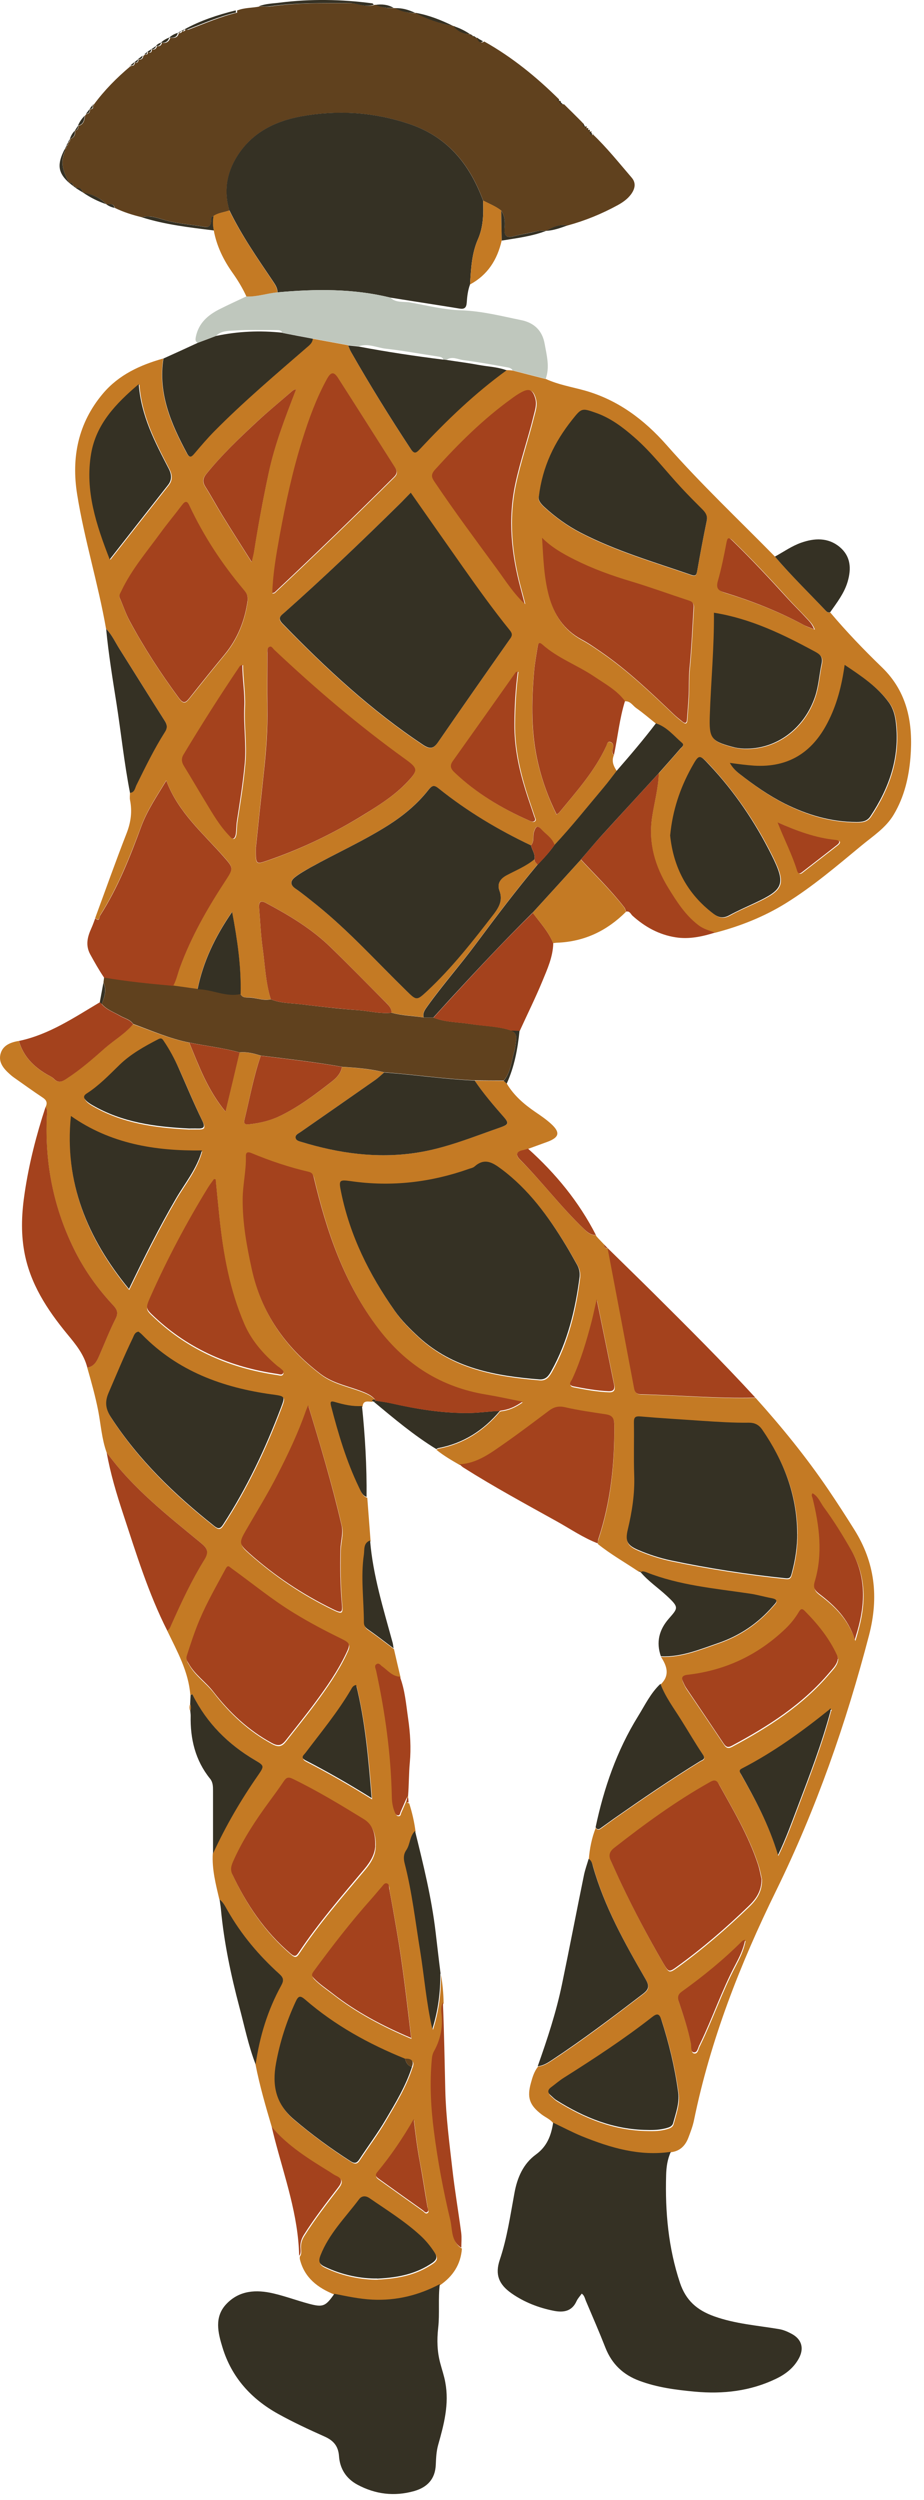 <?xml version="1.0" encoding="UTF-8"?> <svg xmlns="http://www.w3.org/2000/svg" width="64" height="173" viewBox="0 0 64 173" fill="none"><path d="M18.821 147.182C18.399 145.756 17.983 144.324 17.697 142.862C17.962 140.935 18.535 139.102 19.473 137.39C19.674 137.024 19.623 136.845 19.33 136.587C17.919 135.312 16.701 133.873 15.755 132.211C15.598 131.931 15.469 131.63 15.19 131.437C14.946 130.398 14.674 129.36 14.738 128.271C15.619 126.366 16.679 124.553 17.876 122.827C18.305 122.211 18.291 122.189 17.646 121.803C15.791 120.707 14.323 119.245 13.348 117.311C13.284 117.182 13.241 117.283 13.184 117.311C13.062 115.671 12.267 114.274 11.579 112.841C11.758 112.734 11.809 112.541 11.887 112.369C12.568 110.85 13.277 109.346 14.151 107.928C14.502 107.362 14.323 107.111 13.914 106.774C11.579 104.847 9.187 102.985 7.382 100.507C7.052 99.59 6.988 98.615 6.809 97.663C6.608 96.638 6.329 95.636 6.042 94.64C6.529 94.561 6.708 94.174 6.88 93.787C7.246 92.949 7.575 92.09 7.991 91.28C8.213 90.851 8.112 90.621 7.811 90.299C6.794 89.21 5.913 88.007 5.24 86.674C3.721 83.709 3.084 80.55 3.241 77.219C3.248 77.019 3.32 76.796 3.155 76.617C3.299 76.331 3.234 76.137 2.962 75.958C2.281 75.507 1.622 75.027 0.956 74.561C0.863 74.497 0.777 74.425 0.691 74.347C0.247 73.953 -0.147 73.501 0.054 72.871C0.233 72.312 0.763 72.126 1.307 72.033C1.601 73.072 2.296 73.781 3.184 74.318C3.363 74.425 3.578 74.504 3.714 74.647C4.008 74.956 4.258 74.87 4.566 74.669C5.534 74.046 6.393 73.287 7.253 72.534C7.897 71.969 8.657 71.539 9.208 70.873C10.498 71.338 11.751 71.89 13.105 72.155C13.771 73.774 14.373 75.435 15.612 76.925C15.963 75.457 16.271 74.146 16.586 72.835C17.095 72.778 17.582 72.907 18.062 73.057C17.553 74.504 17.296 76.008 16.93 77.484C16.866 77.756 16.966 77.828 17.274 77.799C18.04 77.713 18.764 77.534 19.466 77.19C20.741 76.56 21.873 75.715 22.99 74.841C23.32 74.583 23.613 74.275 23.692 73.831C24.674 73.895 25.655 73.974 26.615 74.21C26.414 74.382 26.221 74.576 26.006 74.726C24.287 75.93 22.553 77.133 20.827 78.337C20.677 78.444 20.44 78.508 20.483 78.745C20.512 78.938 20.727 78.974 20.884 79.024C23.456 79.798 26.063 80.177 28.749 79.784C30.827 79.475 32.754 78.673 34.724 77.993C35.175 77.835 35.275 77.735 34.917 77.334C34.2 76.517 33.484 75.693 32.875 74.784C33.549 74.784 34.222 74.791 34.903 74.798C34.974 74.862 35.039 74.934 35.11 74.999C35.597 75.815 36.299 76.417 37.073 76.947C37.453 77.205 37.832 77.463 38.169 77.771C38.821 78.365 38.742 78.709 37.918 79.017C37.474 79.182 37.023 79.339 36.579 79.504C36.45 79.54 36.321 79.583 36.192 79.612C35.733 79.705 35.712 79.955 36.006 80.242C37.56 81.796 38.885 83.566 40.483 85.084C40.705 85.299 40.941 85.493 41.278 85.478L41.299 85.5L41.285 85.521C41.335 85.579 41.385 85.636 41.435 85.693L41.865 86.144C41.865 86.302 41.922 86.402 42.102 86.388C42.13 86.546 42.166 86.71 42.202 86.882C42.782 89.948 43.362 93.014 43.935 96.087C43.993 96.38 44.129 96.502 44.437 96.51C47.073 96.56 49.694 96.81 52.338 96.739C54.143 98.744 55.84 100.829 57.359 103.064C57.982 103.981 58.584 104.912 59.171 105.85C60.604 108.128 60.876 110.521 60.196 113.15C58.605 119.253 56.542 125.162 53.756 130.843C51.27 135.907 49.207 141.165 48.068 146.73C47.983 147.139 47.832 147.533 47.682 147.927C47.474 148.478 47.101 148.865 46.478 148.937C44.308 149.252 42.295 148.657 40.325 147.862C39.645 147.59 38.986 147.239 38.319 146.924C38.104 146.652 37.775 146.523 37.503 146.315C36.672 145.677 36.493 145.155 36.772 144.145C36.88 143.743 37.001 143.349 37.266 143.013C37.639 142.977 37.947 142.784 38.248 142.583C40.418 141.158 42.481 139.582 44.544 138.006C44.974 137.683 44.995 137.454 44.737 137.003C43.298 134.51 41.887 131.996 41.092 129.195C41.034 129.002 40.991 128.78 40.783 128.672C40.841 127.927 40.984 127.196 41.263 126.494C41.407 126.717 41.55 126.595 41.693 126.494C41.973 126.294 42.245 126.086 42.531 125.886C44.487 124.517 46.457 123.171 48.491 121.917C48.642 121.824 48.914 121.795 48.699 121.466C48.169 120.671 47.689 119.847 47.18 119.038C46.679 118.228 46.099 117.469 45.762 116.566C46.414 115.936 46.199 115.298 45.783 114.661C47.202 114.725 48.477 114.181 49.773 113.737C51.249 113.228 52.51 112.376 53.534 111.194C53.72 110.986 54.028 110.743 53.441 110.635C52.932 110.542 52.438 110.392 51.929 110.32C49.508 109.962 47.066 109.754 44.759 108.837C44.644 108.794 44.501 108.73 44.379 108.837C44.379 108.73 44.308 108.751 44.236 108.758C43.291 108.121 42.295 107.562 41.407 106.846C41.421 106.753 41.407 106.653 41.443 106.567C42.309 103.988 42.581 101.33 42.553 98.623C42.553 98.157 42.388 97.978 41.965 97.913C41.027 97.77 40.081 97.634 39.157 97.426C38.713 97.326 38.391 97.398 38.047 97.656C37.023 98.422 36.013 99.196 34.96 99.926C34.007 100.585 33.076 101.309 31.844 101.38C31.285 101.058 30.726 100.736 30.225 100.327C30.275 100.299 30.325 100.263 30.375 100.256C32.109 99.926 33.498 99.031 34.623 97.698V97.706C34.645 97.691 34.673 97.677 34.702 97.67C35.239 97.613 35.712 97.398 36.206 97.054C35.325 96.882 34.509 96.696 33.692 96.56C30.59 96.058 28.14 94.49 26.257 92.018C23.893 88.916 22.661 85.313 21.772 81.574C21.715 81.345 21.658 81.202 21.407 81.144C20.046 80.829 18.728 80.385 17.439 79.848C17.209 79.755 17.052 79.776 17.059 80.063C17.088 81.058 16.844 82.033 16.837 83.021C16.823 84.669 17.109 86.273 17.467 87.885C18.134 90.922 19.788 93.279 22.231 95.134C23.005 95.722 23.914 95.922 24.795 96.23C25.49 96.474 25.784 96.631 26.013 96.911C25.927 96.911 25.827 96.875 25.791 97.004C25.504 97.004 25.146 96.868 25.11 97.355C24.473 97.391 23.857 97.262 23.255 97.082C22.94 96.989 22.883 97.054 22.969 97.362C23.47 99.282 24.029 101.187 24.896 102.978C25.017 103.236 25.118 103.544 25.44 103.651C25.519 104.654 25.59 105.657 25.669 106.667C25.189 106.839 25.297 107.29 25.239 107.641C25.003 109.203 25.239 110.764 25.239 112.333C25.239 112.541 25.318 112.677 25.497 112.799C26.106 113.228 26.694 113.68 27.288 114.124C27.439 114.783 27.589 115.435 27.747 116.094C27.224 116.065 26.923 115.657 26.536 115.392C26.414 115.306 26.321 115.127 26.149 115.212C25.941 115.32 26.063 115.506 26.099 115.671C26.722 118.558 27.138 121.466 27.188 124.424C27.188 124.782 27.252 125.148 27.395 125.484C27.439 125.585 27.496 125.707 27.639 125.685C27.761 125.671 27.754 125.549 27.79 125.463C27.933 125.133 28.076 124.804 28.219 124.474C28.298 124.568 28.069 124.775 28.341 124.79C28.549 125.434 28.699 126.093 28.785 126.767C28.405 127.132 28.456 127.691 28.176 128.099C27.976 128.393 27.976 128.679 28.069 129.023C28.585 131 28.814 133.034 29.143 135.047C29.43 136.817 29.566 138.6 29.989 140.477C30.404 139.152 30.555 137.913 30.547 136.652C30.655 137.304 30.719 137.963 30.726 138.629C30.533 138.951 30.626 139.302 30.64 139.639C30.691 140.484 30.519 141.265 30.11 141.996C30.017 142.16 29.974 142.354 29.953 142.54C29.795 144.216 29.881 145.892 30.096 147.547C30.368 149.617 30.755 151.68 31.235 153.715C31.393 154.366 31.278 155.169 31.994 155.606C31.916 156.694 31.378 157.518 30.497 158.127C29.036 158.901 27.496 159.28 25.827 159.202C24.924 159.159 24.058 158.965 23.176 158.793C22.016 158.328 21.085 157.633 20.77 156.343C20.755 156.293 20.77 156.229 20.762 156.171C20.927 155.971 20.848 155.727 20.848 155.505C20.848 155.212 20.927 154.975 21.092 154.717C21.815 153.571 22.646 152.504 23.47 151.429C23.728 151.093 23.785 150.835 23.334 150.634C23.176 150.563 23.04 150.455 22.897 150.369C21.443 149.474 19.989 148.571 18.864 147.246M57.481 118.364C55.568 119.897 53.591 121.33 51.406 122.454C51.206 122.555 51.256 122.662 51.335 122.813C52.345 124.575 53.297 126.366 53.914 128.436C54.465 127.29 54.852 126.215 55.253 125.155C56.091 122.942 56.951 120.728 57.56 118.436C57.595 118.386 57.624 118.336 57.56 118.3C57.545 118.3 57.502 118.343 57.481 118.364ZM28.577 143.092C28.735 142.695 28.573 142.507 28.09 142.526C25.583 141.508 23.234 140.219 21.178 138.435C20.841 138.142 20.712 138.163 20.519 138.586C19.889 139.947 19.437 141.351 19.165 142.826C18.878 144.367 19.136 145.656 20.411 146.73C21.658 147.783 22.962 148.743 24.33 149.617C24.602 149.789 24.759 149.76 24.931 149.488C25.526 148.579 26.185 147.705 26.736 146.766C27.431 145.584 28.148 144.41 28.577 143.084M40.189 88.394C40.218 88.093 40.146 87.821 40.003 87.563C39.752 87.133 39.516 86.696 39.258 86.273C38.04 84.268 36.679 82.391 34.766 80.965C34.15 80.507 33.606 80.185 32.918 80.793C32.825 80.879 32.675 80.901 32.553 80.951C29.895 81.897 27.166 82.212 24.366 81.811C23.549 81.696 23.499 81.725 23.671 82.556C24.287 85.586 25.626 88.293 27.403 90.8C27.875 91.474 28.463 92.054 29.072 92.613C31.436 94.762 34.373 95.277 37.403 95.528C37.854 95.564 38.054 95.263 38.233 94.948C39.372 92.914 39.902 90.693 40.189 88.401M55.246 106.165C55.232 103.508 54.315 101.166 52.818 99.002C52.581 98.658 52.295 98.522 51.908 98.522C50.819 98.537 49.73 98.465 48.642 98.393C47.23 98.3 45.819 98.222 44.408 98.093C44.021 98.057 43.921 98.143 43.928 98.529C43.957 99.74 43.907 100.958 43.95 102.168C44 103.443 43.799 104.683 43.505 105.908C43.312 106.71 43.462 106.996 44.236 107.326C44.96 107.634 45.705 107.877 46.471 108.042C49.107 108.594 51.772 109.002 54.451 109.281C54.773 109.317 54.802 109.131 54.859 108.938C55.11 108.028 55.26 107.104 55.239 106.158M9.617 92.204C9.351 92.255 9.301 92.484 9.223 92.663C8.621 93.902 8.098 95.17 7.554 96.438C7.267 97.097 7.36 97.584 7.74 98.171C9.652 101.115 12.138 103.501 14.867 105.657C15.139 105.872 15.283 105.872 15.483 105.557C17.138 103.014 18.427 100.292 19.502 97.455C19.788 96.696 19.781 96.681 18.986 96.567C18.95 96.567 18.907 96.56 18.871 96.552C15.454 96.087 12.353 94.948 9.882 92.419C9.803 92.341 9.71 92.276 9.617 92.197M52.782 130.076C52.732 129.854 52.667 129.474 52.553 129.116C51.908 127.118 50.833 125.327 49.823 123.515C49.63 123.171 49.429 123.264 49.179 123.407C46.843 124.725 44.687 126.294 42.581 127.941C42.216 128.228 42.195 128.5 42.359 128.865C42.617 129.417 42.861 129.983 43.126 130.535C44 132.361 44.952 134.152 45.97 135.907C46.342 136.552 46.349 136.573 46.958 136.136C48.692 134.883 50.31 133.486 51.851 132.003C52.345 131.53 52.789 130.993 52.782 130.083M12.955 114.682C12.897 114.94 13.019 115.069 13.105 115.22C13.535 115.986 14.28 116.473 14.803 117.147C15.927 118.601 17.231 119.818 18.857 120.7C19.351 120.965 19.573 120.828 19.846 120.477C20.512 119.618 21.199 118.78 21.844 117.906C22.639 116.831 23.406 115.735 23.986 114.525C24.323 113.83 24.287 113.78 23.606 113.45C22.525 112.92 21.464 112.354 20.433 111.731C18.9 110.793 17.51 109.654 16.063 108.608C15.899 108.493 15.82 108.343 15.655 108.651C15.032 109.811 14.373 110.95 13.857 112.168C13.499 113.013 13.22 113.887 12.962 114.69M26.027 127.734C26.035 126.953 25.855 126.344 25.239 125.964C23.628 124.969 22.009 123.995 20.304 123.171C20.017 123.028 19.867 123.085 19.695 123.343C19.38 123.823 19.043 124.281 18.7 124.739C17.783 125.986 16.923 127.275 16.278 128.686C16.121 129.023 15.934 129.36 16.128 129.775C17.116 131.874 18.384 133.751 20.168 135.269C20.44 135.499 20.547 135.47 20.727 135.198C22.088 133.142 23.706 131.287 25.29 129.403C25.712 128.901 26.042 128.343 26.02 127.734M14.008 79.69C10.741 79.733 7.661 79.225 4.932 77.305C4.459 81.925 6.092 85.793 8.95 89.275C9.982 87.14 11.028 85.041 12.21 83.014C12.833 81.947 13.642 80.987 14.008 79.69ZM21.371 97.319C21.314 97.455 21.257 97.591 21.207 97.727C20.677 99.246 19.982 100.693 19.251 102.125C18.585 103.436 17.804 104.69 17.073 105.958C16.572 106.824 16.586 106.925 17.288 107.548C19.043 109.102 20.97 110.399 23.083 111.423C23.692 111.717 23.764 111.695 23.706 111.044C23.592 109.804 23.585 108.565 23.606 107.319C23.613 106.746 23.821 106.187 23.685 105.614C23.04 102.827 22.224 100.091 21.371 97.319ZM14.953 81.71C14.91 81.703 14.867 81.689 14.824 81.682C14.681 81.882 14.53 82.076 14.402 82.283C12.926 84.705 11.601 87.197 10.44 89.783C10.053 90.643 10.082 90.636 10.727 91.237C13.127 93.48 15.999 94.697 19.222 95.163C19.358 95.184 19.552 95.27 19.623 95.084C19.681 94.941 19.509 94.862 19.423 94.769C19.358 94.697 19.265 94.654 19.194 94.597C18.241 93.78 17.417 92.842 16.916 91.681C15.913 89.346 15.469 86.868 15.204 84.361C15.111 83.48 15.025 82.591 14.939 81.71M58.054 114.819C58.04 114.761 58.025 114.682 57.997 114.618C57.452 113.436 56.65 112.448 55.74 111.538C55.554 111.352 55.461 111.445 55.353 111.624C55.096 112.054 54.787 112.44 54.429 112.784C52.531 114.604 50.275 115.671 47.667 115.972C47.216 116.022 47.194 116.194 47.359 116.523C47.416 116.645 47.467 116.767 47.545 116.882C48.412 118.164 49.279 119.439 50.139 120.728C50.289 120.957 50.425 121.036 50.697 120.893C53.219 119.546 55.611 118.02 57.481 115.807C57.717 115.528 58.025 115.255 58.061 114.819M44.859 147.475C45.303 147.49 45.74 147.475 46.17 147.354C46.378 147.296 46.593 147.232 46.657 147.003C46.843 146.308 47.108 145.606 47.008 144.875C46.779 143.17 46.378 141.501 45.848 139.868C45.705 139.438 45.569 139.381 45.196 139.668C43.255 141.186 41.192 142.54 39.107 143.851C38.785 144.051 38.491 144.302 38.19 144.531C37.947 144.718 37.961 144.897 38.19 145.09C38.319 145.198 38.441 145.334 38.584 145.42C40.511 146.623 42.56 147.447 44.867 147.475M28.499 141.1C28.198 138.593 27.926 136.136 27.503 133.701C27.338 132.741 27.173 131.788 26.987 130.835C26.959 130.685 27.009 130.441 26.801 130.398C26.643 130.37 26.55 130.549 26.45 130.663C26.206 130.936 25.984 131.215 25.741 131.487C24.315 133.085 23.012 134.782 21.744 136.501C21.593 136.709 21.615 136.802 21.772 136.974C22.159 137.375 22.625 137.683 23.062 138.02C24.709 139.309 26.543 140.269 28.506 141.1M13.127 78.165C13.32 78.165 13.506 78.165 13.7 78.165C14.144 78.179 14.273 78.1 14.043 77.613C13.463 76.431 12.962 75.213 12.425 74.017C12.124 73.351 11.78 72.721 11.379 72.112C11.264 71.94 11.2 71.882 10.992 71.997C10.039 72.491 9.108 73.007 8.327 73.759C7.597 74.461 6.895 75.199 6.042 75.751C5.763 75.93 5.856 76.087 6.006 76.245C6.121 76.367 6.271 76.46 6.415 76.546C8.492 77.756 10.791 78.057 13.134 78.172M26.156 157.755C27.711 157.683 28.893 157.396 29.967 156.673C30.332 156.429 30.325 156.236 30.132 155.942C29.845 155.512 29.516 155.111 29.136 154.76C28.062 153.779 26.823 153.013 25.626 152.189C25.375 152.017 25.096 152.017 24.91 152.268C23.964 153.535 22.818 154.653 22.231 156.171C22.073 156.573 22.152 156.759 22.517 156.938C23.764 157.54 25.082 157.769 26.163 157.762M25.777 124.525C25.555 121.831 25.332 119.238 24.702 116.695C24.473 116.738 24.416 116.896 24.344 117.018C23.427 118.572 22.281 119.955 21.199 121.387C21.078 121.552 20.827 121.71 21.199 121.91C22.725 122.698 24.215 123.55 25.777 124.525ZM59.25 113.551C59.343 113.243 59.386 113.107 59.422 112.963C59.974 111.044 60.031 109.174 59.007 107.369C58.419 106.337 57.796 105.334 57.094 104.382C56.85 104.052 56.7 103.637 56.32 103.422C56.213 103.551 56.299 103.651 56.32 103.759C56.786 105.685 57.044 107.62 56.456 109.561C56.328 109.998 56.514 110.184 56.8 110.399C57.846 111.194 58.77 112.082 59.243 113.551M51.643 134.31C51.543 134.353 51.478 134.367 51.442 134.403C50.146 135.706 48.727 136.852 47.237 137.92C46.98 138.106 46.951 138.314 47.051 138.607C47.366 139.567 47.703 140.52 47.889 141.516C47.925 141.716 47.853 142.082 48.09 142.11C48.362 142.139 48.369 141.759 48.498 141.559C48.505 141.544 48.513 141.523 48.52 141.508C49.386 139.725 50.017 137.841 50.948 136.079C51.234 135.534 51.521 134.976 51.643 134.31ZM28.678 146.723C27.926 148.034 27.095 149.259 26.142 150.405C25.948 150.634 26.12 150.756 26.278 150.864C27.281 151.587 28.291 152.303 29.301 153.02C29.394 153.084 29.487 153.263 29.638 153.134C29.738 153.048 29.645 152.919 29.63 152.812C29.459 151.78 29.308 150.749 29.108 149.717C28.921 148.729 28.799 147.74 28.678 146.723ZM41.356 89.998C41.22 90.585 41.135 91.051 41.013 91.502C40.662 92.871 40.261 94.217 39.666 95.507C39.602 95.65 39.308 95.929 39.759 96.015C40.561 96.173 41.364 96.323 42.188 96.352C42.553 96.366 42.617 96.166 42.56 95.886C42.173 93.967 41.779 92.054 41.356 89.998Z" fill="#C47A24"></path><path d="M37.81 26.226C38.663 26.62 39.587 26.771 40.489 27.021C42.789 27.666 44.615 29.034 46.17 30.796C48.548 33.497 51.163 35.961 53.684 38.525C54.794 39.829 56.026 41.018 57.201 42.265C57.28 42.351 57.373 42.422 57.502 42.379C58.627 43.712 59.83 44.965 61.084 46.176C62.874 47.902 63.254 50.087 63.061 52.436C62.946 53.812 62.631 55.144 61.914 56.355C61.363 57.293 60.46 57.859 59.658 58.525C57.968 59.922 56.291 61.354 54.415 62.515C52.896 63.453 51.256 64.098 49.529 64.549C49.121 64.413 48.713 64.306 48.355 64.026C47.459 63.331 46.865 62.4 46.284 61.462C45.368 59.979 44.895 58.403 45.153 56.62C45.303 55.588 45.59 54.571 45.625 53.525C46.12 52.966 46.614 52.415 47.101 51.849C47.201 51.734 47.431 51.591 47.244 51.426C46.678 50.932 46.191 50.316 45.432 50.072C44.981 49.714 44.537 49.328 44.064 48.998C43.82 48.826 43.656 48.497 43.283 48.532C42.724 47.78 41.908 47.343 41.156 46.835C39.988 46.047 38.627 45.567 37.56 44.614C37.359 44.435 37.28 44.507 37.237 44.75C37.144 45.331 37.037 45.911 36.987 46.498C36.8 48.669 36.765 50.825 37.295 52.959C37.588 54.141 38.004 55.273 38.548 56.376C38.648 56.297 38.699 56.269 38.734 56.233C39.916 54.786 41.17 53.389 41.972 51.677C42.029 51.548 42.044 51.276 42.28 51.362C42.474 51.426 42.517 51.62 42.438 51.842C42.388 51.978 42.38 52.15 42.517 52.264C42.345 52.673 42.495 53.017 42.717 53.346C42.416 53.733 42.123 54.134 41.807 54.507C40.683 55.839 39.601 57.214 38.405 58.482C38.24 57.988 37.789 57.73 37.467 57.372C37.216 57.099 37.101 57.193 36.987 57.536C36.879 57.859 37.022 58.231 36.772 58.504C34.494 57.429 32.345 56.154 30.389 54.571C30.067 54.313 29.917 54.356 29.68 54.657C28.914 55.624 27.975 56.412 26.937 57.078C25.196 58.196 23.298 59.034 21.493 60.036C21.127 60.237 20.755 60.445 20.425 60.703C20.132 60.932 20.06 61.204 20.447 61.476C20.963 61.842 21.457 62.236 21.944 62.63C24.172 64.427 26.084 66.548 28.126 68.539C28.856 69.248 28.856 69.263 29.609 68.553C31.335 66.934 32.782 65.087 34.222 63.217C34.601 62.723 34.816 62.271 34.594 61.648C34.422 61.161 34.616 60.824 35.074 60.574C35.726 60.215 36.428 59.943 37.008 59.463C37.008 59.635 37.144 59.714 37.23 59.829C35.747 61.598 34.351 63.439 32.975 65.294C31.887 66.763 30.662 68.138 29.601 69.628C29.437 69.864 29.25 70.086 29.343 70.409C28.606 70.28 27.839 70.28 27.116 70.079C27.116 69.757 26.915 69.556 26.707 69.356C25.44 68.088 24.186 66.799 22.897 65.545C21.586 64.27 20.031 63.339 18.427 62.486C18.011 62.264 17.911 62.443 17.947 62.823C18.026 63.747 18.062 64.678 18.191 65.602C18.355 66.784 18.405 67.995 18.756 69.148C18.284 69.248 17.825 69.076 17.367 69.026C17.116 69.005 16.815 69.098 16.658 68.783C16.708 66.92 16.443 65.087 16.07 63.102C14.874 64.843 14.065 66.548 13.678 68.453C13.112 68.374 12.553 68.296 11.987 68.217C12.216 67.816 12.302 67.364 12.46 66.935C13.248 64.793 14.38 62.823 15.626 60.91C16.185 60.058 16.163 60.036 15.476 59.256C14.05 57.637 12.352 56.218 11.514 54.005C10.848 55.101 10.196 56.068 9.788 57.157C8.993 59.291 8.162 61.405 6.937 63.331C6.88 63.425 6.909 63.826 6.593 63.525C7.317 61.569 8.012 59.599 8.771 57.658C9.065 56.899 9.165 56.161 9.007 55.373C8.971 55.209 9.007 55.029 9 54.865C9.322 54.836 9.344 54.535 9.444 54.335C10.06 53.088 10.669 51.835 11.414 50.66C11.615 50.345 11.572 50.137 11.386 49.85C10.34 48.21 9.323 46.555 8.277 44.915C7.976 44.442 7.747 43.919 7.345 43.511C6.801 40.395 5.848 37.358 5.347 34.235C4.931 31.67 5.404 29.285 7.123 27.244C8.227 25.933 9.709 25.259 11.307 24.808C10.927 27.222 11.822 29.314 12.933 31.362C13.119 31.699 13.241 31.642 13.448 31.391C13.893 30.861 14.337 30.338 14.824 29.851C16.872 27.781 19.093 25.904 21.292 23.999C21.471 23.841 21.636 23.691 21.65 23.44C22.467 23.59 23.291 23.741 24.107 23.891C24.179 24.049 24.236 24.213 24.315 24.357C25.611 26.627 26.987 28.855 28.427 31.033C28.684 31.42 28.806 31.355 29.071 31.069C30.927 29.084 32.875 27.208 35.074 25.61C35.217 25.617 35.353 25.625 35.497 25.639C36.263 25.832 37.022 26.033 37.789 26.226M20.447 26.964C20.282 26.986 20.182 27.107 20.067 27.208C19.308 27.874 18.52 28.511 17.782 29.199C16.55 30.345 15.34 31.506 14.272 32.816C14.036 33.103 14.007 33.361 14.215 33.69C14.623 34.335 14.981 35.008 15.383 35.66C16.027 36.706 16.693 37.737 17.424 38.898C17.503 38.547 17.553 38.346 17.589 38.146C17.868 36.362 18.212 34.586 18.577 32.816C19 30.811 19.738 28.905 20.476 27.007C20.49 26.986 20.497 26.964 20.511 26.943C20.49 26.957 20.468 26.964 20.44 26.978M28.434 34.113C28.162 34.392 27.904 34.664 27.631 34.929C25.038 37.48 22.41 39.994 19.688 42.408C19.444 42.623 19.186 42.788 19.559 43.167C22.567 46.262 25.712 49.184 29.322 51.577C29.802 51.892 30.046 51.792 30.339 51.362C31.98 48.984 33.634 46.62 35.296 44.256C35.468 44.012 35.489 43.869 35.296 43.618C34.136 42.193 33.068 40.696 32.015 39.199C30.826 37.508 29.644 35.818 28.441 34.106M17.711 58.64C17.703 59.843 17.703 59.843 18.477 59.578C20.869 58.754 23.14 57.658 25.289 56.326C26.306 55.688 27.331 55.044 28.169 54.163C28.964 53.325 28.957 53.196 28.047 52.537C24.852 50.237 21.858 47.687 18.993 44.987C18.892 44.894 18.814 44.686 18.627 44.786C18.477 44.865 18.52 45.058 18.513 45.209C18.513 46.455 18.484 47.694 18.513 48.941C18.541 50.488 18.42 52.028 18.255 53.568C18.054 55.388 17.868 57.2 17.718 58.647M37.309 34.407C37.259 34.614 37.438 34.865 37.696 35.102C38.462 35.796 39.293 36.405 40.217 36.885C42.653 38.146 45.282 38.912 47.867 39.8C48.197 39.915 48.24 39.8 48.29 39.514C48.491 38.368 48.706 37.222 48.942 36.083C49.021 35.725 48.87 35.503 48.648 35.273C48.161 34.786 47.674 34.299 47.209 33.798C46.112 32.623 45.138 31.341 43.928 30.273C43.147 29.593 42.33 28.97 41.342 28.612C40.31 28.239 40.303 28.232 39.637 29.077C38.426 30.603 37.581 32.286 37.331 34.414M17.159 41.577C17.166 41.24 17.145 41.14 16.858 40.803C15.368 39.048 14.115 37.143 13.148 35.051C12.99 34.708 12.854 34.65 12.603 34.98C12.109 35.639 11.586 36.262 11.099 36.928C10.153 38.225 9.115 39.45 8.42 40.911C8.341 41.083 8.219 41.226 8.312 41.434C8.542 41.957 8.721 42.508 8.993 43.01C9.989 44.858 11.135 46.613 12.381 48.31C12.689 48.726 12.84 48.697 13.119 48.346C13.928 47.329 14.738 46.319 15.562 45.323C16.464 44.234 16.966 42.974 17.159 41.591M37.574 37.265C37.653 38.647 37.696 39.98 38.047 41.29C38.405 42.616 39.093 43.64 40.318 44.306C40.805 44.571 41.263 44.886 41.714 45.202C43.527 46.455 45.11 47.974 46.7 49.485C46.893 49.671 47.101 49.836 47.316 49.994C47.502 50.137 47.595 50.058 47.61 49.85C47.645 49.356 47.688 48.862 47.717 48.368C47.76 47.666 47.717 46.956 47.789 46.255C47.925 44.872 47.982 43.482 48.068 42.093C48.082 41.864 48.039 41.699 47.774 41.613C46.435 41.176 45.102 40.682 43.756 40.28C42.395 39.872 41.077 39.399 39.809 38.762C39.014 38.361 38.24 37.931 37.588 37.272M18.878 41.083C18.993 41.054 19.014 41.061 19.029 41.047C21.829 38.418 24.594 35.746 27.316 33.038C27.546 32.816 27.524 32.623 27.374 32.379C26.07 30.331 24.773 28.282 23.463 26.241C23.147 25.753 22.947 25.768 22.66 26.276C21.93 27.602 21.414 29.027 20.963 30.467C20.282 32.637 19.802 34.851 19.394 37.086C19.157 38.389 18.914 39.7 18.878 41.083ZM58.548 46.061C58.347 47.508 58.003 48.833 57.359 50.065C56.291 52.121 54.651 53.16 52.294 53.024C51.75 52.995 51.213 52.916 50.597 52.83C50.804 53.21 51.055 53.425 51.306 53.618C52.287 54.385 53.304 55.101 54.422 55.66C55.976 56.441 57.617 56.928 59.379 56.92C59.751 56.92 60.088 56.885 60.331 56.526C61.628 54.571 62.366 52.465 62.093 50.087C62.036 49.593 61.922 49.098 61.628 48.683C60.833 47.572 59.715 46.835 58.555 46.054M49.479 42.437C49.508 44.836 49.272 47.193 49.193 49.564C49.142 51.083 49.272 51.312 50.733 51.706C51.005 51.777 51.299 51.828 51.578 51.835C53.784 51.899 55.733 50.466 56.485 48.231C56.728 47.501 56.771 46.734 56.929 45.989C57.036 45.495 56.85 45.331 56.478 45.123C54.279 43.934 52.044 42.838 49.472 42.429M46.456 57.816C46.678 60.022 47.631 61.877 49.465 63.267C49.837 63.546 50.145 63.589 50.554 63.367C51.12 63.052 51.714 62.794 52.309 62.522C54.322 61.584 54.493 61.225 53.505 59.227C52.366 56.942 50.941 54.843 49.193 52.974C48.462 52.2 48.455 52.221 47.939 53.153C47.137 54.592 46.635 56.118 46.464 57.816M36.392 41.821C36.306 41.477 36.213 41.126 36.12 40.782C35.468 38.382 35.217 35.968 35.747 33.497C36.084 31.928 36.607 30.417 36.994 28.862C37.094 28.461 37.245 28.06 37.13 27.63C36.965 26.993 36.707 26.871 36.141 27.186C35.905 27.315 35.69 27.473 35.475 27.623C33.513 29.041 31.808 30.732 30.196 32.516C29.895 32.845 29.924 33.046 30.146 33.368C31.528 35.424 33.011 37.415 34.48 39.414C35.081 40.237 35.626 41.104 36.399 41.821M9.652 26.613C8.062 27.967 6.701 29.371 6.357 31.441C5.927 34.005 6.722 36.362 7.646 38.74C9.014 36.992 10.347 35.288 11.686 33.59C11.98 33.218 11.93 32.838 11.736 32.465C10.791 30.632 9.817 28.812 9.659 26.613M16.829 46.025C16.715 46.083 16.672 46.09 16.65 46.118C15.289 48.124 13.993 50.173 12.746 52.257C12.596 52.501 12.617 52.752 12.775 53.009C13.284 53.84 13.778 54.678 14.279 55.509C14.781 56.34 15.268 57.185 15.956 57.888C16.034 57.966 16.12 58.102 16.235 58.038C16.314 57.995 16.364 57.844 16.378 57.737C16.421 57.436 16.407 57.135 16.457 56.827C16.665 55.495 16.887 54.163 17.001 52.809C17.116 51.505 16.908 50.216 16.973 48.926C17.016 47.974 16.844 47.028 16.837 46.018M35.919 46.491C35.812 46.52 35.79 46.52 35.776 46.534C34.322 48.59 32.868 50.645 31.407 52.694C31.184 53.009 31.263 53.217 31.528 53.475C33.04 54.922 34.802 55.968 36.7 56.806C36.822 56.856 36.958 56.935 37.073 56.827C37.166 56.734 37.073 56.612 37.044 56.512C36.85 55.918 36.636 55.323 36.449 54.721C35.991 53.224 35.661 51.706 35.676 50.115C35.69 48.912 35.747 47.723 35.912 46.491M56.442 43.568C56.313 43.21 56.105 43.017 55.912 42.809C55.482 42.343 55.031 41.907 54.608 41.441C53.362 40.066 52.094 38.712 50.761 37.422C50.525 37.193 50.446 37.236 50.382 37.558C50.203 38.454 50.031 39.356 49.78 40.237C49.63 40.746 49.809 40.897 50.253 41.04C52.137 41.62 53.971 42.336 55.711 43.275C55.919 43.389 56.155 43.461 56.442 43.575M53.913 56.942C54.364 58.124 54.909 59.163 55.26 60.273C55.31 60.438 55.382 60.552 55.582 60.402C56.392 59.764 57.215 59.141 58.025 58.504C58.211 58.36 58.29 58.188 57.932 58.153C56.549 58.024 55.267 57.536 53.913 56.942Z" fill="#C47A24"></path><path d="M41.045 9.277C42.026 10.208 42.871 11.268 43.752 12.292C44.075 12.665 43.982 13.073 43.709 13.446C43.466 13.775 43.136 14.004 42.785 14.198C41.682 14.8 40.529 15.272 39.318 15.602C38.767 15.509 38.294 15.702 37.836 15.981V15.967C37.599 15.953 37.356 15.96 37.112 16.017C36.618 16.139 36.102 16.203 35.615 16.34C35.078 16.49 34.892 16.318 34.949 15.774C34.992 15.365 34.97 14.943 34.72 14.577C34.34 14.277 33.889 14.105 33.466 13.883C32.535 11.361 31.002 9.463 28.33 8.575C25.852 7.751 23.359 7.601 20.83 8.066C18.925 8.417 17.292 9.284 16.296 11.046C15.673 12.149 15.537 13.338 15.895 14.563C15.53 14.699 15.128 14.721 14.799 14.95C14.584 15 14.634 15.179 14.634 15.322C14.62 15.623 14.434 15.752 14.183 15.702C13.295 15.53 12.385 15.494 11.504 15.251C10.974 15.107 10.408 14.864 9.813 15.029C9.176 14.878 8.553 14.678 7.958 14.391C7.872 14.055 7.607 14.133 7.378 14.14H7.385C6.941 13.696 6.389 13.438 5.766 13.338C5.673 13.123 5.558 12.944 5.272 13.037V12.994C5.272 12.994 5.272 13.037 5.272 13.03C5.272 12.88 5.179 12.865 5.064 12.873C5.064 12.694 4.985 12.629 4.806 12.672L4.828 12.65L4.813 12.679C4.427 11.992 4.133 11.282 4.498 10.48C4.52 10.437 4.498 10.373 4.498 10.315C4.62 10.287 4.62 10.179 4.613 10.079V10.093C4.728 10.057 4.735 9.957 4.728 9.857C4.728 9.857 4.72 9.864 4.728 9.864C4.849 9.828 4.849 9.728 4.856 9.628C5.121 9.527 5.243 9.334 5.2 9.047H5.193C5.387 9.012 5.451 8.883 5.422 8.696V8.711C5.795 8.632 5.852 8.331 5.888 8.016H5.881C5.917 7.98 5.952 7.93 5.988 7.88L5.974 7.894C6.189 7.88 6.246 7.751 6.232 7.558C6.418 7.565 6.49 7.493 6.425 7.307L6.439 7.293C6.439 7.293 6.497 7.307 6.525 7.314C6.511 7.292 6.497 7.271 6.49 7.25C7.22 6.254 8.08 5.387 9.025 4.592C9.047 4.606 9.068 4.621 9.09 4.635C9.076 4.606 9.068 4.585 9.054 4.556L9.083 4.535C9.262 4.585 9.326 4.492 9.341 4.334H9.333C9.505 4.377 9.591 4.305 9.591 4.126C9.778 4.141 9.906 4.076 9.928 3.869L9.914 3.883C9.964 3.847 10.007 3.804 10.057 3.768H10.05C10.164 3.783 10.265 3.768 10.236 3.618L10.258 3.603C10.444 3.697 10.515 3.618 10.523 3.432C10.702 3.453 10.831 3.389 10.873 3.195H10.866C11.053 3.224 11.174 3.159 11.217 2.966C11.511 3.009 11.704 2.901 11.798 2.615H11.79C12.055 2.636 12.313 2.636 12.385 2.293C12.478 2.293 12.578 2.285 12.614 2.171C12.714 2.171 12.815 2.171 12.851 2.049H12.843C12.922 2.049 13.001 2.078 13.073 2.049C14.183 1.626 15.272 1.147 16.432 0.874C16.432 0.874 16.425 0.781 16.418 0.731C16.926 0.516 17.478 0.559 18.001 0.445C18.252 0.445 18.502 0.488 18.746 0.445C20.572 0.187 22.406 0.23 24.24 0.215C24.82 0.215 25.379 0.552 25.974 0.33C26.009 0.33 26.045 0.337 26.081 0.351C26.489 0.516 26.912 0.595 27.356 0.559C27.392 0.559 27.428 0.566 27.456 0.581C27.893 0.81 28.352 0.932 28.846 0.903C28.846 0.903 28.846 0.896 28.839 0.896C29.67 1.354 30.558 1.648 31.489 1.82C31.783 2.199 32.184 2.357 32.65 2.386H32.642C32.671 2.507 32.771 2.515 32.879 2.508H32.872C32.907 2.622 33.001 2.629 33.101 2.629C33.215 2.773 33.244 3.066 33.545 2.873C35.472 3.954 37.169 5.337 38.731 6.884C38.717 6.913 38.702 6.942 38.688 6.97C38.738 6.977 38.788 6.984 38.839 6.992C38.839 7.156 38.917 7.228 39.075 7.221C39.261 7.407 39.447 7.593 39.641 7.78L39.77 7.909L39.755 7.894C39.798 7.937 39.841 7.98 39.884 8.023L39.87 8.009C39.913 8.052 39.956 8.095 39.999 8.138L39.985 8.123C40.028 8.166 40.071 8.209 40.114 8.252L40.099 8.238C40.142 8.281 40.185 8.324 40.228 8.367C40.264 8.403 40.3 8.439 40.328 8.474C40.371 8.517 40.414 8.553 40.45 8.596C40.45 8.689 40.45 8.804 40.608 8.739C40.629 8.747 40.644 8.761 40.644 8.79C40.601 8.876 40.629 8.897 40.708 8.854C40.737 8.854 40.751 8.876 40.751 8.904C40.715 8.99 40.737 9.012 40.823 8.976C40.851 8.976 40.866 8.997 40.866 9.019C40.823 9.105 40.851 9.133 40.937 9.09C40.959 9.09 40.973 9.105 40.98 9.126C40.93 9.191 40.93 9.262 40.987 9.313C41.038 9.356 41.081 9.334 41.116 9.277" fill="#60411E"></path><path d="M38.31 146.891C38.976 147.206 39.635 147.557 40.315 147.836C42.285 148.631 44.298 149.233 46.468 148.91C46.225 149.419 46.153 149.978 46.139 150.529C46.067 153.058 46.289 155.551 47.099 157.979C47.507 159.19 48.267 159.863 49.463 160.293C50.924 160.816 52.435 160.923 53.932 161.174C54.255 161.224 54.549 161.353 54.828 161.503C55.544 161.883 55.716 162.528 55.315 163.237C54.957 163.881 54.391 164.311 53.746 164.619C51.97 165.472 50.086 165.687 48.138 165.508C46.827 165.386 45.53 165.221 44.284 164.755C43.166 164.34 42.386 163.602 41.941 162.485C41.512 161.389 41.039 160.307 40.58 159.225C40.509 159.054 40.48 158.853 40.294 158.724C40.172 158.896 40.022 159.054 39.936 159.24C39.613 159.963 39.012 160.042 38.36 159.913C37.307 159.705 36.311 159.319 35.43 158.703C34.542 158.079 34.277 157.399 34.614 156.389C35.122 154.885 35.344 153.316 35.631 151.769C35.824 150.701 36.239 149.734 37.128 149.09C37.894 148.531 38.174 147.779 38.31 146.912" fill="#353124"></path><path d="M15.888 14.557C15.523 13.332 15.666 12.143 16.289 11.04C17.285 9.278 18.925 8.411 20.824 8.06C23.352 7.595 25.845 7.745 28.323 8.569C30.995 9.457 32.521 11.355 33.459 13.877C33.495 14.794 33.481 15.703 33.101 16.563C32.664 17.559 32.621 18.626 32.557 19.686C32.407 20.087 32.356 20.517 32.328 20.94C32.306 21.291 32.17 21.413 31.826 21.355C30.788 21.183 29.749 21.026 28.71 20.861C28.152 20.775 27.6 20.682 27.041 20.596C24.462 19.965 21.848 19.994 19.226 20.23C19.226 19.951 19.083 19.722 18.933 19.5C17.851 17.895 16.741 16.305 15.888 14.55" fill="#353124"></path><path d="M23.144 158.731C24.017 158.903 24.891 159.096 25.794 159.139C27.456 159.218 29.003 158.839 30.464 158.065C30.335 159.075 30.464 160.099 30.35 161.102C30.257 161.947 30.278 162.742 30.5 163.559C30.615 163.996 30.765 164.419 30.844 164.87C31.123 166.367 30.751 167.778 30.35 169.189C30.221 169.641 30.206 170.099 30.185 170.55C30.149 171.568 29.583 172.133 28.674 172.391C27.312 172.771 25.994 172.613 24.748 171.94C23.967 171.517 23.538 170.83 23.48 169.963C23.43 169.261 23.086 168.881 22.47 168.609C21.381 168.122 20.3 167.621 19.254 167.04C17.399 166.009 16.045 164.519 15.415 162.463C15.099 161.439 14.82 160.336 15.687 159.433C16.582 158.495 17.75 158.43 18.939 158.71C19.77 158.903 20.572 159.204 21.403 159.426C22.377 159.684 22.549 159.605 23.158 158.738" fill="#353124"></path><path d="M16.659 68.788C16.81 69.103 17.118 69.01 17.368 69.039C17.834 69.082 18.285 69.261 18.758 69.154C19.403 69.419 20.098 69.412 20.778 69.49C22.118 69.648 23.464 69.813 24.811 69.906C25.584 69.963 26.344 70.171 27.125 70.085C27.855 70.293 28.615 70.293 29.352 70.414C29.574 70.414 29.797 70.414 30.018 70.414C30.835 70.751 31.716 70.722 32.569 70.859C33.514 71.009 34.488 71.002 35.405 71.31C35.763 71.453 35.792 71.74 35.742 72.055C35.706 72.277 35.692 72.513 35.627 72.728C35.419 73.423 35.391 74.189 34.889 74.777C34.216 74.777 33.543 74.77 32.87 74.762C30.778 74.669 28.701 74.354 26.609 74.204C25.649 73.96 24.668 73.888 23.686 73.824C21.824 73.495 19.94 73.28 18.063 73.05C17.583 72.9 17.096 72.771 16.588 72.828C15.449 72.513 14.267 72.384 13.114 72.148C11.76 71.883 10.506 71.324 9.224 70.859C9.009 70.536 8.622 70.472 8.321 70.293C7.884 70.035 7.383 69.877 7.046 69.469C7.247 68.989 7.404 68.509 7.168 67.986C7.182 67.864 7.197 67.75 7.211 67.628C8.794 67.9 10.399 68.065 11.996 68.201C12.562 68.28 13.121 68.359 13.687 68.437C14.689 68.437 15.635 69.01 16.666 68.767" fill="#60411E"></path><path d="M11.991 68.222C10.386 68.079 8.789 67.921 7.206 67.649C6.855 67.133 6.554 66.596 6.253 66.051C5.902 65.407 6.06 64.826 6.332 64.225C6.432 64.003 6.511 63.773 6.597 63.544C6.912 63.845 6.876 63.444 6.941 63.351C8.173 61.424 9.004 59.311 9.792 57.176C10.2 56.087 10.852 55.12 11.518 54.024C12.356 56.238 14.054 57.649 15.479 59.275C16.167 60.056 16.188 60.077 15.63 60.93C14.383 62.835 13.251 64.805 12.463 66.954C12.306 67.384 12.22 67.835 11.991 68.236" fill="#A4421D"></path><path d="M19.224 20.23C21.845 19.993 24.453 19.957 27.038 20.595C27.432 20.982 27.955 20.846 28.421 20.931C29.596 21.146 30.778 21.44 31.967 21.476C33.392 21.526 34.746 21.877 36.114 22.156C37.01 22.343 37.568 22.887 37.726 23.797C37.869 24.599 38.091 25.401 37.798 26.218C37.031 26.024 36.272 25.824 35.505 25.631C35.412 25.451 35.212 25.437 35.061 25.408C34.073 25.229 33.084 25.05 32.089 24.921C31.709 24.871 31.322 24.635 30.935 24.893C30.856 24.886 30.778 24.878 30.699 24.864C30.642 24.721 30.52 24.699 30.377 24.678C29.166 24.499 27.955 24.27 26.738 24.133C26.114 24.069 25.506 23.739 24.854 23.962C24.61 23.933 24.36 23.911 24.116 23.883C23.299 23.732 22.476 23.582 21.659 23.431C20.957 23.295 20.255 23.159 19.56 23.03C19.488 22.858 19.338 22.844 19.18 22.844C18.213 22.844 17.246 22.808 16.279 22.873C15.842 22.901 15.327 22.873 14.961 23.245C14.539 23.403 14.109 23.56 13.686 23.725C13.514 23.618 13.529 23.503 13.565 23.302C13.765 22.343 14.41 21.798 15.219 21.39C15.828 21.082 16.451 20.802 17.067 20.509C17.805 20.552 18.5 20.294 19.216 20.222" fill="#BFC7BD"></path><path d="M31.831 101.331C33.064 101.266 33.995 100.543 34.947 99.884C35.993 99.153 37.011 98.38 38.035 97.613C38.379 97.355 38.708 97.284 39.145 97.384C40.069 97.599 41.015 97.728 41.953 97.871C42.383 97.936 42.54 98.115 42.548 98.58C42.576 101.288 42.297 103.945 41.437 106.524C41.409 106.61 41.416 106.71 41.401 106.804C40.392 106.417 39.503 105.801 38.558 105.278C36.38 104.067 34.195 102.885 32.089 101.553C31.996 101.496 31.917 101.41 31.831 101.331Z" fill="#A4421D"></path><path d="M19.567 23.04C20.269 23.176 20.963 23.312 21.666 23.441C21.651 23.691 21.486 23.849 21.307 23.999C19.108 25.905 16.888 27.782 14.839 29.852C14.359 30.339 13.908 30.869 13.464 31.392C13.256 31.642 13.127 31.707 12.948 31.363C11.845 29.314 10.942 27.223 11.322 24.809C12.117 24.451 12.905 24.093 13.693 23.727C14.123 23.57 14.545 23.405 14.968 23.247C16.486 22.925 18.02 22.86 19.559 23.025" fill="#353124"></path><path d="M40.773 128.637C40.981 128.752 41.024 128.974 41.074 129.167C41.869 131.968 43.28 134.482 44.72 136.975C44.985 137.433 44.957 137.655 44.527 137.985C42.464 139.561 40.394 141.129 38.223 142.562C37.922 142.763 37.614 142.949 37.242 142.992C37.908 141.115 38.531 139.231 38.932 137.283C39.455 134.769 39.935 132.254 40.451 129.74C40.53 129.368 40.659 129.017 40.766 128.651" fill="#353124"></path><path d="M3.16 76.618C3.318 76.804 3.253 77.019 3.246 77.22C3.089 80.544 3.726 83.703 5.245 86.675C5.925 88.008 6.799 89.211 7.816 90.3C8.117 90.622 8.218 90.851 7.995 91.281C7.58 92.098 7.251 92.95 6.885 93.788C6.713 94.182 6.534 94.562 6.047 94.641C5.818 93.724 5.238 93.022 4.65 92.313C3.261 90.622 2.072 88.817 1.678 86.597C1.434 85.228 1.506 83.882 1.713 82.521C2.014 80.508 2.516 78.545 3.153 76.611" fill="#A4421D"></path><path d="M52.319 96.718C49.683 96.789 47.054 96.546 44.418 96.488C44.11 96.488 43.967 96.359 43.917 96.066C43.344 93 42.757 89.927 42.176 86.861C42.148 86.696 42.112 86.532 42.076 86.36C43.136 87.406 44.203 88.437 45.264 89.49C47.649 91.861 50.034 94.232 52.312 96.71" fill="#A4421D"></path><path d="M45.632 53.51C45.596 54.563 45.31 55.573 45.159 56.605C44.902 58.381 45.382 59.964 46.291 61.447C46.871 62.385 47.459 63.316 48.361 64.011C48.719 64.291 49.128 64.398 49.536 64.534C48.641 64.814 47.731 65.014 46.793 64.864C45.647 64.685 44.672 64.147 43.813 63.374C43.684 63.259 43.619 63.023 43.369 63.087C43.326 62.98 43.304 62.865 43.233 62.779C42.316 61.604 41.255 60.566 40.238 59.477C40.711 58.925 41.17 58.367 41.657 57.837C42.975 56.39 44.307 54.943 45.632 53.503" fill="#A4421D"></path><path d="M35.413 71.319C34.489 71.018 33.522 71.025 32.576 70.868C31.724 70.731 30.843 70.76 30.026 70.423C30.484 69.915 30.943 69.406 31.408 68.905C33.199 66.957 35.011 65.022 36.903 63.167C37.404 63.848 37.998 64.471 38.321 65.28C38.299 66.219 37.913 67.057 37.569 67.895C37.089 69.055 36.53 70.18 36.007 71.326L36.022 71.305L35.993 71.347C35.799 71.347 35.613 71.333 35.42 71.326" fill="#A4421D"></path><path d="M45.752 116.532C46.088 117.435 46.669 118.201 47.17 119.004C47.679 119.813 48.158 120.637 48.689 121.432C48.904 121.754 48.631 121.79 48.481 121.883C46.447 123.137 44.477 124.484 42.521 125.852C42.242 126.052 41.962 126.253 41.683 126.453C41.54 126.561 41.397 126.683 41.253 126.453C41.826 123.739 42.722 121.146 44.19 118.775C44.67 118.001 45.064 117.163 45.745 116.525" fill="#353124"></path><path d="M7.389 100.514C9.194 102.993 11.586 104.855 13.922 106.782C14.33 107.119 14.509 107.377 14.158 107.935C13.284 109.346 12.575 110.858 11.895 112.376C11.816 112.548 11.765 112.742 11.586 112.849C10.276 110.263 9.43 107.498 8.528 104.762C8.069 103.372 7.647 101.968 7.389 100.521" fill="#A4421D"></path><path d="M44.372 108.796C44.501 108.696 44.637 108.76 44.752 108.796C47.058 109.713 49.501 109.921 51.922 110.279C52.431 110.351 52.925 110.501 53.434 110.594C54.021 110.702 53.713 110.938 53.527 111.153C52.502 112.335 51.242 113.187 49.766 113.696C48.469 114.14 47.187 114.684 45.776 114.62C45.432 113.646 45.654 112.786 46.313 112.027C46.965 111.275 47.058 111.246 46.177 110.429C45.583 109.878 44.895 109.419 44.365 108.789" fill="#353124"></path><path d="M38.311 65.273C37.996 64.463 37.401 63.847 36.893 63.16C38.003 61.935 39.121 60.717 40.231 59.492C41.241 60.581 42.308 61.619 43.225 62.787C43.29 62.873 43.318 62.995 43.361 63.095C42.043 64.413 40.474 65.165 38.598 65.237C38.505 65.237 38.411 65.258 38.311 65.266" fill="#C47A24"></path><path d="M7.043 69.485C7.38 69.894 7.888 70.044 8.318 70.309C8.626 70.488 9.006 70.553 9.221 70.875C8.669 71.541 7.91 71.971 7.265 72.537C6.406 73.296 5.546 74.048 4.579 74.671C4.271 74.872 4.02 74.958 3.727 74.65C3.583 74.507 3.376 74.428 3.196 74.32C2.301 73.783 1.606 73.074 1.313 72.035C3.397 71.598 5.131 70.416 6.921 69.356C6.964 69.399 7.007 69.442 7.05 69.485" fill="#A4421D"></path><path d="M13.192 117.313C13.249 117.292 13.292 117.184 13.357 117.313C14.331 119.247 15.799 120.708 17.655 121.804C18.299 122.184 18.321 122.206 17.891 122.829C16.688 124.555 15.635 126.36 14.754 128.273C14.754 126.819 14.754 125.365 14.754 123.91C14.754 123.617 14.746 123.33 14.553 123.094C13.521 121.819 13.171 120.329 13.206 118.724C13.206 118.61 13.185 118.495 13.178 118.38C13.228 118.23 13.228 118.08 13.171 117.929C13.178 117.721 13.192 117.514 13.199 117.306" fill="#353124"></path><path d="M7.35 43.517C7.752 43.925 7.981 44.448 8.282 44.921C9.32 46.561 10.345 48.216 11.39 49.856C11.577 50.143 11.62 50.358 11.419 50.666C10.674 51.84 10.065 53.094 9.449 54.34C9.349 54.548 9.327 54.842 9.005 54.87C8.604 52.822 8.389 50.737 8.067 48.674C7.795 46.955 7.515 45.243 7.35 43.51" fill="#353124"></path><path d="M15.2 131.439C15.472 131.633 15.608 131.941 15.766 132.213C16.712 133.875 17.929 135.315 19.34 136.59C19.627 136.848 19.684 137.027 19.484 137.392C18.545 139.097 17.98 140.931 17.707 142.865C17.213 141.59 16.941 140.25 16.59 138.932C15.995 136.69 15.515 134.426 15.3 132.113C15.279 131.891 15.236 131.669 15.207 131.439" fill="#353124"></path><path d="M57.493 42.371C57.364 42.414 57.271 42.343 57.192 42.257C56.017 41.017 54.785 39.821 53.675 38.517C54.276 38.188 54.849 37.78 55.487 37.558C56.397 37.235 57.356 37.178 58.166 37.858C58.932 38.503 58.975 39.355 58.71 40.258C58.474 41.06 57.965 41.705 57.5 42.371" fill="#353124"></path><path d="M18.821 147.183C19.939 148.515 21.4 149.41 22.854 150.306C22.997 150.399 23.14 150.506 23.291 150.571C23.742 150.771 23.685 151.029 23.427 151.366C22.603 152.44 21.772 153.508 21.049 154.654C20.884 154.919 20.812 155.155 20.805 155.449C20.805 155.671 20.884 155.907 20.719 156.108C20.662 153.3 19.716 150.678 19.022 148.006C18.95 147.734 18.886 147.455 18.821 147.183Z" fill="#A4421D"></path><path d="M30.502 136.589C30.502 137.85 30.359 139.089 29.944 140.414C29.521 138.545 29.385 136.754 29.098 134.985C28.769 132.972 28.54 130.938 28.031 128.961C27.945 128.624 27.938 128.33 28.138 128.036C28.418 127.628 28.368 127.069 28.747 126.704C29.32 129.018 29.893 131.332 30.173 133.71C30.287 134.67 30.395 135.629 30.517 136.582" fill="#353124"></path><path d="M28.171 124.411C28.028 124.741 27.884 125.07 27.741 125.4C27.705 125.478 27.712 125.607 27.591 125.622C27.448 125.636 27.39 125.521 27.347 125.414C27.204 125.077 27.147 124.719 27.139 124.361C27.082 121.403 26.674 118.494 26.051 115.608C26.015 115.45 25.893 115.257 26.101 115.149C26.265 115.063 26.366 115.249 26.488 115.328C26.867 115.6 27.175 116.009 27.698 116.03C28.056 116.969 28.128 117.957 28.271 118.938C28.415 119.941 28.479 120.958 28.386 121.968C28.314 122.742 28.328 123.516 28.264 124.289C28.228 124.332 28.2 124.375 28.164 124.411H28.171Z" fill="#A4421D"></path><path d="M34.617 97.643C33.492 98.982 32.103 99.877 30.369 100.207C30.319 100.214 30.269 100.257 30.219 100.279C28.671 99.333 27.289 98.165 25.899 97.012C25.942 96.984 25.978 96.955 26.021 96.926C26.379 96.984 26.737 97.027 27.088 97.105C28.893 97.514 30.706 97.814 32.568 97.779C33.256 97.764 33.929 97.664 34.617 97.635" fill="#353124"></path><path d="M31.953 155.542C31.237 155.105 31.344 154.303 31.194 153.651C30.707 151.617 30.32 149.561 30.055 147.484C29.84 145.829 29.754 144.153 29.912 142.477C29.926 142.29 29.976 142.09 30.069 141.932C30.477 141.195 30.649 140.421 30.599 139.576C30.578 139.246 30.492 138.888 30.678 138.566C30.764 140.593 30.793 142.62 30.843 144.647C30.886 146.481 31.129 148.315 31.337 150.141C31.502 151.603 31.752 153.057 31.946 154.518C31.989 154.855 31.953 155.206 31.953 155.55" fill="#A4421D"></path><path d="M19.217 20.23C18.494 20.294 17.799 20.552 17.068 20.516C16.803 19.943 16.481 19.406 16.115 18.89C15.478 17.995 15.005 17.028 14.805 15.939C14.726 15.609 14.726 15.273 14.783 14.943C15.113 14.714 15.521 14.7 15.879 14.556C16.731 16.304 17.842 17.894 18.923 19.506C19.074 19.728 19.21 19.957 19.217 20.237" fill="#C47A24"></path><path d="M25.404 103.595C25.081 103.488 24.988 103.18 24.859 102.922C23.993 101.124 23.434 99.226 22.933 97.306C22.854 96.998 22.904 96.926 23.219 97.027C23.821 97.206 24.437 97.342 25.074 97.299C25.289 99.391 25.411 101.489 25.39 103.595" fill="#353124"></path><path d="M27.253 114.061C26.658 113.617 26.071 113.158 25.462 112.736C25.283 112.607 25.204 112.471 25.204 112.27C25.204 110.709 24.975 109.14 25.204 107.578C25.254 107.235 25.154 106.783 25.634 106.604C25.834 109.032 26.558 111.339 27.195 113.674C27.231 113.803 27.238 113.932 27.26 114.061" fill="#353124"></path><path d="M32.558 19.685C32.623 18.625 32.666 17.558 33.103 16.562C33.482 15.703 33.497 14.793 33.461 13.876C33.883 14.098 34.335 14.263 34.714 14.571C34.729 15.258 34.736 15.953 34.75 16.641C34.449 17.966 33.783 19.026 32.558 19.685Z" fill="#C47A24"></path><path d="M41.268 85.465C40.931 85.479 40.695 85.278 40.473 85.071C38.876 83.552 37.55 81.79 36.003 80.228C35.717 79.942 35.738 79.691 36.189 79.598C36.318 79.57 36.447 79.526 36.576 79.491C38.489 81.21 40.1 83.165 41.275 85.465" fill="#A4421D"></path><path d="M25.894 0.324C25.299 0.546 24.741 0.209 24.161 0.209C22.327 0.223 20.486 0.18 18.666 0.438C18.423 0.474 18.172 0.438 17.921 0.438C18.394 0.245 18.903 0.245 19.397 0.18C21.524 -0.085 23.652 -0.049 25.779 0.23C25.822 0.23 25.858 0.295 25.901 0.331" fill="#353124"></path><path d="M14.791 14.945C14.734 15.282 14.734 15.611 14.813 15.948C13.122 15.74 11.432 15.547 9.806 15.031C10.4 14.867 10.966 15.11 11.496 15.253C12.385 15.497 13.287 15.533 14.175 15.705C14.426 15.755 14.612 15.619 14.627 15.325C14.627 15.182 14.577 15.003 14.791 14.953" fill="#353124"></path><path d="M34.752 16.65C34.737 15.962 34.73 15.267 34.716 14.58C34.974 14.945 34.988 15.367 34.952 15.776C34.902 16.32 35.081 16.492 35.618 16.342C36.113 16.206 36.621 16.148 37.116 16.019C37.359 15.955 37.603 15.955 37.846 15.969C36.851 16.356 35.79 16.478 34.752 16.65Z" fill="#353124"></path><path d="M35.412 71.317C35.598 71.317 35.791 71.331 35.985 71.338C35.856 72.599 35.627 73.831 35.096 74.991C35.025 74.927 34.961 74.855 34.889 74.791C35.39 74.196 35.419 73.437 35.627 72.742C35.691 72.527 35.705 72.298 35.741 72.069C35.791 71.746 35.763 71.46 35.405 71.324" fill="#353124"></path><path d="M16.329 0.717C16.329 0.767 16.35 0.86 16.343 0.867C15.183 1.139 14.087 1.612 12.984 2.042C12.919 2.071 12.833 2.042 12.754 2.042C13.879 1.419 15.089 1.025 16.329 0.717Z" fill="#353124"></path><path d="M31.409 1.806C30.477 1.634 29.589 1.34 28.758 0.882C29.697 1.04 30.563 1.391 31.409 1.806Z" fill="#353124"></path><path d="M4.494 10.309C4.494 10.366 4.523 10.431 4.494 10.474C4.129 11.276 4.422 11.978 4.809 12.673C4.007 11.971 3.928 11.376 4.487 10.309" fill="#353124"></path><path d="M5.753 13.326C6.376 13.427 6.921 13.684 7.372 14.136C6.792 13.942 6.254 13.67 5.753 13.326Z" fill="#353124"></path><path d="M7.041 69.482C6.998 69.439 6.955 69.396 6.912 69.353C6.998 68.902 7.077 68.451 7.163 68C7.399 68.515 7.234 69.002 7.041 69.482Z" fill="#353124"></path><path d="M37.834 15.976C38.285 15.696 38.765 15.503 39.317 15.596C38.837 15.768 38.357 15.947 37.834 15.976Z" fill="#353124"></path><path d="M32.569 2.372C32.097 2.35 31.703 2.186 31.409 1.806C31.824 1.935 32.211 2.128 32.569 2.372Z" fill="#353124"></path><path d="M28.765 0.891C28.27 0.92 27.812 0.798 27.375 0.569C27.869 0.54 28.321 0.69 28.765 0.891Z" fill="#353124"></path><path d="M27.27 0.546C26.826 0.582 26.404 0.503 25.995 0.339C26.439 0.274 26.869 0.31 27.27 0.546Z" fill="#353124"></path><path d="M5.87 8.002C5.834 8.317 5.777 8.618 5.398 8.697C5.505 8.432 5.67 8.202 5.87 8.002Z" fill="#353124"></path><path d="M12.315 2.274C12.25 2.618 11.992 2.618 11.72 2.603C11.892 2.446 12.093 2.338 12.315 2.274Z" fill="#353124"></path><path d="M5.181 9.041C5.224 9.328 5.102 9.521 4.837 9.629C4.902 9.406 5.016 9.213 5.181 9.041Z" fill="#353124"></path><path d="M11.727 2.593C11.642 2.88 11.441 2.994 11.147 2.951C11.312 2.787 11.513 2.679 11.727 2.593Z" fill="#353124"></path><path d="M7.36 14.133C7.596 14.133 7.861 14.047 7.94 14.391C7.732 14.341 7.532 14.269 7.36 14.133Z" fill="#353124"></path><path d="M33.46 2.859C33.159 3.053 33.123 2.759 33.016 2.609C33.166 2.695 33.317 2.774 33.46 2.859Z" fill="#353124"></path><path d="M5.266 13.024C5.553 12.931 5.667 13.11 5.761 13.332C5.596 13.232 5.431 13.132 5.266 13.024Z" fill="#353124"></path><path d="M13.163 117.936C13.221 118.086 13.221 118.237 13.163 118.387C13.113 118.237 13.113 118.086 13.163 117.936Z" fill="#C47A24"></path><path d="M10.467 3.412C10.467 3.596 10.39 3.674 10.206 3.582C10.291 3.525 10.383 3.469 10.467 3.412Z" fill="#353124"></path><path d="M4.805 12.665C4.982 12.623 5.06 12.687 5.06 12.87C4.975 12.8 4.89 12.736 4.805 12.665Z" fill="#353124"></path><path d="M6.209 7.544C6.231 7.737 6.166 7.866 5.951 7.881C6.037 7.766 6.123 7.659 6.209 7.544Z" fill="#353124"></path><path d="M10.813 3.175C10.77 3.368 10.641 3.433 10.462 3.419C10.577 3.34 10.698 3.261 10.813 3.175Z" fill="#353124"></path><path d="M6.395 7.288C6.459 7.471 6.388 7.549 6.204 7.542C6.268 7.457 6.331 7.372 6.395 7.288Z" fill="#353124"></path><path d="M9.877 3.849C9.863 4.057 9.734 4.121 9.54 4.107C9.648 4.021 9.762 3.935 9.877 3.849Z" fill="#353124"></path><path d="M11.156 2.944C11.113 3.138 10.984 3.202 10.805 3.18C10.891 3.059 11.02 2.994 11.156 2.944Z" fill="#353124"></path><path d="M9.554 4.107C9.554 4.283 9.477 4.354 9.3 4.319C9.385 4.248 9.47 4.177 9.554 4.107Z" fill="#353124"></path><path d="M28.299 124.735C28.027 124.721 28.249 124.513 28.178 124.42C28.178 124.42 28.249 124.42 28.278 124.434C28.285 124.534 28.292 124.642 28.299 124.742" fill="#A4421D"></path><path d="M5.406 8.69C5.427 8.876 5.37 9.005 5.177 9.048C5.255 8.926 5.334 8.812 5.406 8.69Z" fill="#353124"></path><path d="M42.088 86.372C41.912 86.386 41.855 86.287 41.855 86.132C41.933 86.209 42.011 86.294 42.088 86.372Z" fill="#A4421D"></path><path d="M38.987 7.211C38.824 7.218 38.746 7.148 38.746 6.985C38.824 7.063 38.902 7.14 38.987 7.211Z" fill="#353124"></path><path d="M9.301 4.307C9.287 4.462 9.224 4.554 9.047 4.504C9.132 4.441 9.217 4.37 9.301 4.307Z" fill="#353124"></path><path d="M41.035 9.275C41 9.324 40.958 9.352 40.908 9.31C40.844 9.254 40.844 9.19 40.901 9.126C40.943 9.176 40.993 9.225 41.035 9.282" fill="#353124"></path><path d="M12.539 2.15C12.503 2.263 12.404 2.263 12.313 2.27C12.39 2.227 12.461 2.192 12.539 2.15Z" fill="#353124"></path><path d="M38.754 6.984C38.705 6.977 38.655 6.97 38.606 6.963C38.62 6.934 38.634 6.906 38.648 6.878C38.683 6.913 38.726 6.948 38.761 6.984" fill="#353124"></path><path d="M5.061 12.866C5.174 12.866 5.266 12.88 5.266 13.021C5.196 12.972 5.132 12.915 5.061 12.866Z" fill="#353124"></path><path d="M12.767 2.034C12.731 2.154 12.632 2.154 12.534 2.154C12.611 2.112 12.689 2.069 12.767 2.034Z" fill="#353124"></path><path d="M4.608 10.074C4.608 10.172 4.615 10.278 4.495 10.314C4.53 10.236 4.572 10.151 4.608 10.074Z" fill="#353124"></path><path d="M25.768 96.947C25.803 96.826 25.902 96.855 25.987 96.855C25.994 96.883 26.001 96.904 26.015 96.925C25.973 96.954 25.938 96.982 25.895 97.01C25.853 96.989 25.81 96.968 25.768 96.939" fill="#353124"></path><path d="M4.721 9.843C4.721 9.949 4.721 10.048 4.594 10.076C4.636 9.998 4.679 9.921 4.721 9.843Z" fill="#353124"></path><path d="M32.788 2.493C32.682 2.493 32.59 2.493 32.555 2.366C32.633 2.408 32.71 2.451 32.788 2.493Z" fill="#353124"></path><path d="M4.833 9.62C4.833 9.719 4.833 9.818 4.706 9.853C4.748 9.775 4.791 9.698 4.833 9.62Z" fill="#353124"></path><path d="M10.185 3.598C10.213 3.754 10.114 3.761 10.001 3.754C10.065 3.704 10.121 3.648 10.185 3.598Z" fill="#353124"></path><path d="M33.012 2.614C32.913 2.614 32.814 2.614 32.785 2.487C32.863 2.529 32.941 2.571 33.012 2.614Z" fill="#353124"></path><path d="M40.531 8.732C40.376 8.796 40.383 8.683 40.376 8.584C40.425 8.633 40.482 8.683 40.531 8.732Z" fill="#353124"></path><path d="M36.01 71.297L35.997 71.311L35.99 71.291L36.01 71.297Z" fill="#353124"></path><path d="M28.269 124.426C28.269 124.426 28.205 124.419 28.169 124.419C28.205 124.376 28.24 124.333 28.269 124.291V124.426Z" fill="#C47A24"></path><path d="M40.372 8.589C40.329 8.546 40.287 8.51 40.251 8.468C40.294 8.51 40.337 8.546 40.372 8.589Z" fill="#353124"></path><path d="M40.62 8.846C40.536 8.888 40.515 8.867 40.557 8.783C40.585 8.797 40.606 8.818 40.62 8.846Z" fill="#353124"></path><path d="M40.744 8.961C40.66 9.003 40.639 8.982 40.674 8.891C40.702 8.905 40.73 8.926 40.744 8.961Z" fill="#353124"></path><path d="M40.859 9.082C40.775 9.117 40.747 9.096 40.789 9.012C40.824 9.026 40.845 9.054 40.859 9.082Z" fill="#353124"></path><path d="M5.975 7.866C5.939 7.916 5.904 7.965 5.868 8.008C5.904 7.958 5.939 7.916 5.975 7.866Z" fill="#353124"></path><path d="M9.014 4.536C9.014 4.536 9.035 4.585 9.049 4.613C9.028 4.599 9.007 4.585 8.986 4.571L9.021 4.536" fill="#353124"></path><path d="M6.461 7.23C6.461 7.23 6.489 7.272 6.502 7.3C6.475 7.3 6.447 7.286 6.419 7.279C6.419 7.251 6.433 7.237 6.461 7.23Z" fill="#353124"></path><path d="M44.23 108.717C44.294 108.71 44.373 108.689 44.373 108.803C44.323 108.774 44.28 108.746 44.23 108.717Z" fill="#353124"></path><path d="M40.149 88.33C39.855 90.622 39.325 92.836 38.186 94.877C38.007 95.2 37.806 95.493 37.355 95.457C34.325 95.214 31.395 94.698 29.024 92.542C28.416 91.983 27.828 91.403 27.355 90.73C25.586 88.223 24.239 85.515 23.623 82.485C23.451 81.654 23.502 81.626 24.318 81.74C27.119 82.141 29.841 81.826 32.506 80.88C32.635 80.838 32.778 80.809 32.871 80.723C33.559 80.114 34.103 80.436 34.719 80.895C36.632 82.32 37.993 84.197 39.21 86.203C39.468 86.625 39.705 87.062 39.955 87.499C40.106 87.757 40.17 88.029 40.149 88.323" fill="#353124"></path><path d="M26.012 96.927C26.012 96.927 25.991 96.877 25.984 96.856C25.755 96.576 25.461 96.419 24.766 96.175C23.885 95.867 22.975 95.666 22.202 95.079C19.752 93.217 18.104 90.867 17.438 87.83C17.087 86.225 16.794 84.621 16.808 82.966C16.815 81.978 17.058 81.004 17.03 80.008C17.023 79.721 17.18 79.7 17.41 79.793C18.699 80.33 20.017 80.774 21.378 81.09C21.629 81.147 21.686 81.283 21.743 81.519C22.631 85.258 23.863 88.862 26.227 91.963C28.111 94.434 30.561 95.996 33.663 96.505C34.486 96.641 35.296 96.82 36.184 96.999C35.697 97.343 35.224 97.558 34.68 97.615C34.651 97.629 34.63 97.636 34.601 97.651C33.921 97.665 33.24 97.772 32.553 97.787C30.69 97.816 28.878 97.522 27.073 97.114C26.722 97.035 26.363 96.992 26.005 96.934" fill="#A4421D"></path><path d="M55.217 106.096C55.232 107.041 55.081 107.965 54.838 108.875C54.78 109.076 54.752 109.255 54.429 109.219C51.75 108.947 49.086 108.531 46.45 107.98C45.683 107.815 44.938 107.571 44.215 107.263C43.441 106.934 43.291 106.647 43.484 105.845C43.778 104.613 43.971 103.381 43.928 102.099C43.885 100.888 43.928 99.671 43.907 98.46C43.9 98.073 43.993 97.987 44.387 98.023C45.798 98.145 47.209 98.224 48.62 98.324C49.709 98.395 50.79 98.467 51.879 98.453C52.266 98.453 52.553 98.589 52.789 98.925C54.279 101.089 55.196 103.431 55.217 106.089" fill="#353124"></path><path d="M9.579 92.141C9.665 92.212 9.765 92.277 9.844 92.363C12.315 94.891 15.417 96.023 18.834 96.496C18.87 96.496 18.913 96.503 18.948 96.51C19.744 96.625 19.751 96.639 19.464 97.398C18.39 100.228 17.108 102.957 15.453 105.5C15.252 105.815 15.109 105.815 14.837 105.6C12.108 103.437 9.622 101.052 7.709 98.115C7.323 97.527 7.237 97.04 7.523 96.381C8.068 95.121 8.591 93.846 9.192 92.606C9.278 92.434 9.321 92.198 9.586 92.155" fill="#353124"></path><path d="M52.746 130.019C52.754 130.929 52.309 131.466 51.815 131.939C50.275 133.422 48.656 134.819 46.923 136.072C46.321 136.509 46.314 136.488 45.934 135.843C44.917 134.088 43.964 132.304 43.09 130.47C42.825 129.919 42.582 129.36 42.324 128.801C42.152 128.436 42.174 128.164 42.539 127.877C44.645 126.23 46.801 124.654 49.136 123.343C49.387 123.2 49.587 123.107 49.781 123.451C50.791 125.27 51.865 127.061 52.51 129.052C52.625 129.41 52.682 129.79 52.739 130.012" fill="#A4421D"></path><path d="M12.929 114.611C13.187 113.808 13.466 112.935 13.825 112.089C14.34 110.872 14.999 109.733 15.623 108.572C15.787 108.264 15.873 108.415 16.031 108.529C17.485 109.575 18.867 110.721 20.407 111.652C21.439 112.283 22.499 112.841 23.581 113.371C24.261 113.708 24.297 113.751 23.96 114.446C23.38 115.657 22.614 116.752 21.819 117.827C21.174 118.701 20.486 119.546 19.82 120.399C19.548 120.75 19.326 120.886 18.832 120.621C17.206 119.74 15.902 118.515 14.777 117.068C14.254 116.387 13.509 115.9 13.08 115.141C12.994 114.99 12.872 114.861 12.929 114.604" fill="#A4421D"></path><path d="M25.988 127.656C26.002 128.258 25.672 128.817 25.25 129.325C23.667 131.209 22.055 133.072 20.687 135.12C20.508 135.392 20.393 135.421 20.128 135.192C18.345 133.68 17.077 131.796 16.088 129.698C15.895 129.282 16.088 128.953 16.239 128.609C16.89 127.198 17.743 125.908 18.66 124.662C18.996 124.204 19.34 123.738 19.655 123.265C19.827 123.007 19.971 122.95 20.264 123.093C21.969 123.917 23.588 124.898 25.2 125.887C25.816 126.267 25.995 126.875 25.988 127.656Z" fill="#A4421D"></path><path d="M28.534 143.029C28.112 144.347 27.395 145.529 26.694 146.711C26.142 147.649 25.483 148.523 24.888 149.433C24.716 149.698 24.559 149.734 24.287 149.562C22.919 148.688 21.615 147.735 20.368 146.675C19.093 145.593 18.835 144.311 19.122 142.764C19.394 141.288 19.846 139.884 20.476 138.523C20.669 138.101 20.798 138.087 21.135 138.373C23.191 140.157 25.54 141.446 28.047 142.463C28.126 142.721 28.226 142.957 28.534 143.029Z" fill="#353124"></path><path d="M13.988 79.613C13.622 80.909 12.813 81.869 12.19 82.937C11.008 84.964 9.962 87.063 8.93 89.197C6.072 85.716 4.439 81.848 4.912 77.228C7.641 79.147 10.721 79.656 13.988 79.613Z" fill="#353124"></path><path d="M26.616 74.219C28.707 74.37 30.777 74.685 32.876 74.778C33.485 75.681 34.201 76.512 34.918 77.328C35.269 77.73 35.175 77.83 34.724 77.995C32.761 78.675 30.827 79.484 28.75 79.785C26.071 80.179 23.457 79.807 20.885 79.026C20.727 78.976 20.512 78.94 20.477 78.747C20.441 78.517 20.67 78.446 20.82 78.338C22.547 77.135 24.273 75.939 26 74.728C26.214 74.578 26.408 74.384 26.616 74.212" fill="#353124"></path><path d="M21.341 97.241C22.194 100.013 23.01 102.756 23.655 105.543C23.791 106.116 23.583 106.682 23.576 107.248C23.555 108.487 23.562 109.726 23.676 110.973C23.734 111.624 23.662 111.646 23.053 111.352C20.947 110.328 19.013 109.039 17.258 107.477C16.556 106.854 16.542 106.753 17.043 105.887C17.781 104.612 18.555 103.358 19.221 102.054C19.951 100.629 20.646 99.175 21.176 97.656C21.227 97.52 21.284 97.384 21.341 97.248" fill="#A4421D"></path><path d="M14.938 81.627C15.024 82.508 15.11 83.396 15.203 84.277C15.468 86.791 15.912 89.263 16.915 91.598C17.409 92.758 18.233 93.697 19.193 94.513C19.265 94.578 19.358 94.621 19.422 94.685C19.508 94.778 19.68 94.857 19.623 95C19.551 95.186 19.358 95.1 19.222 95.079C15.998 94.613 13.126 93.396 10.726 91.154C10.081 90.545 10.053 90.559 10.44 89.692C11.593 87.106 12.918 84.606 14.401 82.192C14.53 81.985 14.68 81.791 14.823 81.591C14.866 81.598 14.909 81.612 14.952 81.62" fill="#A4421D"></path><path d="M58.04 114.741C57.997 115.178 57.697 115.443 57.46 115.729C55.591 117.943 53.198 119.468 50.677 120.815C50.404 120.958 50.276 120.88 50.118 120.65C49.258 119.361 48.392 118.086 47.525 116.804C47.453 116.696 47.396 116.567 47.339 116.446C47.181 116.116 47.203 115.944 47.647 115.894C50.254 115.593 52.51 114.526 54.409 112.706C54.767 112.363 55.075 111.976 55.333 111.546C55.44 111.367 55.533 111.274 55.72 111.46C56.629 112.37 57.431 113.358 57.976 114.54C58.005 114.605 58.019 114.684 58.033 114.741" fill="#A4421D"></path><path d="M44.832 147.397C42.525 147.376 40.469 146.545 38.55 145.342C38.406 145.256 38.284 145.12 38.156 145.012C37.926 144.826 37.912 144.64 38.156 144.453C38.464 144.224 38.75 143.973 39.072 143.773C41.157 142.455 43.22 141.108 45.161 139.59C45.533 139.296 45.67 139.353 45.813 139.783C46.343 141.423 46.744 143.085 46.973 144.797C47.074 145.535 46.809 146.23 46.622 146.925C46.558 147.154 46.35 147.218 46.135 147.276C45.706 147.39 45.269 147.412 44.824 147.397" fill="#353124"></path><path d="M28.479 141.03C26.516 140.199 24.683 139.239 23.035 137.949C22.598 137.606 22.133 137.305 21.746 136.904C21.581 136.732 21.567 136.639 21.717 136.431C22.985 134.704 24.289 133.014 25.714 131.417C25.958 131.144 26.18 130.865 26.423 130.593C26.523 130.485 26.617 130.299 26.774 130.328C26.989 130.371 26.932 130.614 26.968 130.765C27.154 131.717 27.319 132.677 27.483 133.63C27.906 136.065 28.178 138.522 28.479 141.03Z" fill="#A4421D"></path><path d="M13.102 78.094C10.759 77.98 8.46 77.679 6.383 76.468C6.24 76.382 6.089 76.289 5.967 76.168C5.817 76.01 5.724 75.852 6.003 75.673C6.863 75.122 7.565 74.384 8.288 73.682C9.069 72.93 10 72.414 10.953 71.92C11.161 71.812 11.225 71.862 11.34 72.034C11.748 72.636 12.092 73.274 12.386 73.94C12.923 75.143 13.424 76.361 14.004 77.543C14.241 78.023 14.105 78.109 13.661 78.094C13.467 78.087 13.281 78.094 13.088 78.094" fill="#353124"></path><path d="M26.125 157.678C25.043 157.693 23.725 157.456 22.479 156.854C22.113 156.683 22.042 156.489 22.192 156.095C22.78 154.577 23.926 153.452 24.871 152.191C25.058 151.94 25.337 151.941 25.588 152.112C26.784 152.936 28.023 153.703 29.098 154.684C29.484 155.035 29.807 155.429 30.093 155.866C30.287 156.16 30.294 156.353 29.928 156.604C28.861 157.327 27.679 157.614 26.125 157.685" fill="#353124"></path><path d="M57.533 118.372C56.924 120.665 56.064 122.878 55.226 125.091C54.818 126.159 54.438 127.233 53.887 128.372C53.263 126.302 52.311 124.511 51.308 122.749C51.222 122.599 51.179 122.491 51.372 122.391C53.557 121.266 55.541 119.834 57.447 118.301C57.475 118.329 57.504 118.351 57.533 118.38" fill="#353124"></path><path d="M18.063 73.058C19.94 73.294 21.817 73.502 23.686 73.832C23.608 74.276 23.314 74.584 22.985 74.841C21.874 75.708 20.742 76.561 19.467 77.191C18.773 77.535 18.049 77.714 17.275 77.8C16.967 77.836 16.867 77.757 16.932 77.492C17.297 76.009 17.562 74.505 18.063 73.065" fill="#A4421D"></path><path d="M25.741 124.432C24.18 123.458 22.69 122.606 21.164 121.818C20.784 121.624 21.035 121.459 21.164 121.295C22.246 119.862 23.392 118.48 24.308 116.925C24.38 116.803 24.438 116.646 24.667 116.603C25.304 119.146 25.519 121.739 25.741 124.432Z" fill="#353124"></path><path d="M59.211 113.465C58.738 111.997 57.807 111.109 56.768 110.314C56.489 110.099 56.295 109.912 56.424 109.476C57.012 107.534 56.754 105.593 56.281 103.673C56.252 103.566 56.173 103.466 56.281 103.337C56.668 103.552 56.818 103.967 57.055 104.297C57.757 105.249 58.38 106.252 58.967 107.284C59.991 109.089 59.934 110.965 59.383 112.878C59.34 113.014 59.297 113.157 59.211 113.465Z" fill="#A4421D"></path><path d="M51.613 134.225C51.491 134.891 51.205 135.45 50.918 135.994C49.987 137.749 49.356 139.64 48.49 141.424C48.483 141.438 48.475 141.46 48.468 141.474C48.339 141.675 48.325 142.054 48.06 142.026C47.824 142.004 47.895 141.632 47.859 141.431C47.666 140.435 47.337 139.483 47.021 138.523C46.921 138.229 46.95 138.021 47.208 137.835C48.697 136.768 50.116 135.615 51.412 134.318C51.448 134.282 51.513 134.275 51.613 134.225Z" fill="#A4421D"></path><path d="M28.654 146.647C28.776 147.664 28.898 148.66 29.084 149.641C29.277 150.665 29.428 151.704 29.607 152.735C29.628 152.843 29.714 152.972 29.614 153.058C29.471 153.18 29.377 153.008 29.277 152.943C28.267 152.227 27.257 151.511 26.254 150.787C26.104 150.68 25.932 150.558 26.118 150.329C27.071 149.183 27.902 147.958 28.654 146.647Z" fill="#A4421D"></path><path d="M41.327 89.92C41.749 91.976 42.144 93.889 42.53 95.809C42.588 96.088 42.53 96.288 42.158 96.274C41.341 96.238 40.532 96.095 39.73 95.938C39.285 95.852 39.572 95.572 39.636 95.429C40.231 94.139 40.625 92.793 40.983 91.425C41.098 90.973 41.191 90.508 41.327 89.92Z" fill="#A4421D"></path><path d="M13.12 72.155C14.28 72.391 15.455 72.52 16.594 72.835C16.286 74.146 15.971 75.457 15.62 76.925C14.381 75.428 13.779 73.773 13.113 72.155" fill="#A4421D"></path><path d="M28.531 143.029C28.23 142.964 28.13 142.721 28.044 142.463C28.527 142.444 28.689 142.632 28.531 143.029Z" fill="#60411E"></path><path d="M57.44 118.295C57.44 118.295 57.511 118.231 57.518 118.231C57.582 118.273 57.554 118.323 57.518 118.366C57.49 118.345 57.462 118.316 57.433 118.288" fill="#353124"></path><path d="M34.604 97.648C34.604 97.648 34.653 97.627 34.681 97.613C34.653 97.62 34.632 97.634 34.604 97.648Z" fill="#353124"></path><path d="M28.453 34.098C29.656 35.817 30.838 37.501 32.027 39.191C33.087 40.695 34.155 42.185 35.308 43.611C35.508 43.854 35.487 44.005 35.308 44.241C33.646 46.605 31.991 48.969 30.351 51.347C30.057 51.777 29.821 51.877 29.334 51.562C25.724 49.169 22.572 46.247 19.57 43.152C19.198 42.766 19.449 42.608 19.699 42.393C22.421 39.979 25.05 37.465 27.643 34.915C27.916 34.65 28.173 34.37 28.445 34.098" fill="#353124"></path><path d="M37.012 59.47C36.432 59.95 35.73 60.229 35.078 60.58C34.62 60.831 34.419 61.175 34.598 61.655C34.82 62.271 34.598 62.729 34.226 63.223C32.786 65.093 31.339 66.941 29.613 68.56C28.854 69.269 28.854 69.255 28.13 68.546C26.088 66.554 24.176 64.434 21.948 62.636C21.454 62.242 20.967 61.841 20.451 61.483C20.064 61.211 20.136 60.938 20.43 60.709C20.759 60.451 21.132 60.244 21.497 60.036C23.302 59.033 25.193 58.195 26.941 57.078C27.98 56.411 28.918 55.63 29.684 54.656C29.928 54.348 30.071 54.305 30.394 54.57C32.356 56.146 34.505 57.428 36.776 58.503C36.855 58.825 37.091 59.112 37.02 59.477" fill="#353124"></path><path d="M17.728 58.632C17.878 57.192 18.065 55.373 18.265 53.553C18.437 52.013 18.552 50.48 18.523 48.926C18.502 47.679 18.523 46.44 18.523 45.194C18.523 45.043 18.48 44.857 18.638 44.771C18.817 44.671 18.896 44.879 19.003 44.972C21.868 47.672 24.855 50.215 28.057 52.522C28.974 53.181 28.974 53.309 28.179 54.148C27.341 55.029 26.324 55.681 25.3 56.311C23.151 57.65 20.887 58.739 18.487 59.563C17.714 59.828 17.714 59.828 17.721 58.625" fill="#A4421D"></path><path d="M37.319 34.392C37.57 32.272 38.416 30.581 39.626 29.055C40.292 28.217 40.299 28.224 41.331 28.59C42.319 28.948 43.143 29.571 43.924 30.252C45.142 31.312 46.116 32.601 47.212 33.776C47.677 34.277 48.164 34.764 48.652 35.251C48.881 35.481 49.024 35.703 48.945 36.061C48.709 37.2 48.494 38.346 48.294 39.492C48.243 39.779 48.2 39.893 47.871 39.779C45.292 38.89 42.663 38.124 40.221 36.863C39.297 36.383 38.466 35.782 37.699 35.08C37.448 34.85 37.262 34.592 37.319 34.385" fill="#353124"></path><path d="M17.152 41.555C16.959 42.945 16.458 44.199 15.555 45.295C14.731 46.29 13.915 47.307 13.113 48.317C12.833 48.668 12.683 48.697 12.375 48.282C11.128 46.591 9.982 44.829 8.987 42.981C8.714 42.48 8.535 41.928 8.306 41.405C8.213 41.19 8.335 41.054 8.413 40.882C9.108 39.421 10.154 38.196 11.1 36.899C11.579 36.24 12.11 35.61 12.604 34.951C12.855 34.621 12.984 34.679 13.141 35.023C14.115 37.107 15.369 39.013 16.852 40.775C17.138 41.111 17.16 41.219 17.152 41.548" fill="#A4421D"></path><path d="M37.56 37.228C38.219 37.887 38.986 38.317 39.781 38.718C41.049 39.356 42.374 39.836 43.728 40.237C45.082 40.645 46.407 41.132 47.746 41.569C48.011 41.655 48.054 41.82 48.04 42.049C47.954 43.439 47.897 44.828 47.761 46.211C47.689 46.92 47.732 47.622 47.689 48.324C47.66 48.818 47.617 49.312 47.581 49.807C47.567 50.014 47.474 50.093 47.288 49.95C47.08 49.785 46.865 49.62 46.672 49.434C45.082 47.923 43.498 46.404 41.686 45.151C41.228 44.836 40.776 44.513 40.289 44.255C39.065 43.596 38.377 42.565 38.019 41.239C37.668 39.929 37.632 38.596 37.546 37.214" fill="#A4421D"></path><path d="M18.859 41.038C18.902 39.663 19.139 38.352 19.375 37.041C19.784 34.814 20.263 32.593 20.944 30.423C21.395 28.983 21.911 27.564 22.642 26.232C22.928 25.716 23.129 25.702 23.444 26.196C24.755 28.238 26.051 30.287 27.355 32.335C27.505 32.572 27.527 32.765 27.298 32.994C24.576 35.702 21.811 38.374 19.01 41.003C18.995 41.017 18.974 41.01 18.859 41.038Z" fill="#A4421D"></path><path d="M58.516 46.017C59.683 46.797 60.793 47.535 61.589 48.645C61.882 49.061 62.004 49.555 62.054 50.049C62.326 52.428 61.589 54.533 60.285 56.489C60.048 56.847 59.712 56.883 59.332 56.883C57.57 56.883 55.93 56.396 54.375 55.622C53.265 55.063 52.24 54.347 51.259 53.581C51.008 53.387 50.765 53.172 50.55 52.793C51.173 52.879 51.711 52.95 52.248 52.986C54.597 53.122 56.245 52.084 57.312 50.028C57.957 48.796 58.301 47.471 58.501 46.024" fill="#353124"></path><path d="M49.442 42.4C52.007 42.808 54.249 43.904 56.448 45.093C56.82 45.294 57.007 45.458 56.899 45.96C56.742 46.705 56.699 47.471 56.455 48.202C55.703 50.43 53.755 51.869 51.548 51.805C51.262 51.798 50.975 51.755 50.703 51.676C49.235 51.282 49.113 51.053 49.163 49.534C49.242 47.17 49.471 44.806 49.45 42.407" fill="#353124"></path><path d="M46.421 57.788C46.586 56.09 47.094 54.565 47.889 53.125C48.412 52.194 48.419 52.165 49.143 52.946C50.898 54.808 52.316 56.914 53.455 59.199C54.451 61.198 54.272 61.556 52.266 62.494C51.679 62.766 51.084 63.031 50.511 63.34C50.103 63.562 49.795 63.519 49.422 63.239C47.589 61.849 46.636 60.001 46.414 57.788" fill="#353124"></path><path d="M36.348 41.791C35.574 41.074 35.03 40.208 34.428 39.384C32.96 37.385 31.477 35.394 30.095 33.338C29.872 33.016 29.844 32.815 30.145 32.486C31.764 30.695 33.468 29.004 35.424 27.593C35.639 27.436 35.861 27.278 36.09 27.156C36.656 26.841 36.907 26.963 37.079 27.601C37.193 28.03 37.036 28.439 36.943 28.833C36.563 30.387 36.033 31.898 35.696 33.467C35.166 35.938 35.417 38.352 36.069 40.752C36.162 41.096 36.248 41.447 36.341 41.791" fill="#A4421D"></path><path d="M42.523 52.249C42.387 52.127 42.401 51.963 42.444 51.827C42.516 51.612 42.48 51.418 42.287 51.347C42.05 51.268 42.043 51.54 41.979 51.662C41.176 53.381 39.923 54.778 38.741 56.218C38.705 56.261 38.655 56.289 38.555 56.361C38.003 55.251 37.588 54.126 37.301 52.944C36.778 50.809 36.807 48.653 36.993 46.483C37.043 45.895 37.151 45.315 37.244 44.735C37.287 44.491 37.358 44.42 37.566 44.599C38.633 45.552 39.995 46.032 41.162 46.819C41.914 47.328 42.731 47.765 43.289 48.517C42.91 49.735 42.788 51.01 42.523 52.256" fill="#A4421D"></path><path d="M40.23 59.491C39.12 60.715 38.003 61.94 36.892 63.158C35.009 65.02 33.196 66.947 31.398 68.896C30.933 69.397 30.474 69.913 30.016 70.414C29.794 70.414 29.572 70.414 29.35 70.414C29.257 70.099 29.443 69.87 29.608 69.634C30.675 68.144 31.893 66.768 32.981 65.3C34.357 63.445 35.754 61.604 37.236 59.834C37.652 59.405 38.06 58.968 38.404 58.473C39.6 57.198 40.682 55.83 41.806 54.498C42.122 54.125 42.415 53.724 42.716 53.337C43.647 52.27 44.571 51.188 45.431 50.057C46.19 50.3 46.67 50.916 47.243 51.41C47.437 51.575 47.2 51.718 47.1 51.833C46.613 52.399 46.119 52.951 45.624 53.509C44.299 54.956 42.967 56.396 41.649 57.843C41.162 58.38 40.703 58.939 40.23 59.483" fill="#353124"></path><path d="M9.61 26.586C9.768 28.785 10.742 30.612 11.688 32.438C11.881 32.818 11.931 33.19 11.637 33.563C10.298 35.261 8.973 36.965 7.598 38.713C6.674 36.335 5.878 33.978 6.308 31.414C6.659 29.344 8.013 27.94 9.603 26.586" fill="#353124"></path><path d="M30.699 24.88C30.778 24.887 30.857 24.894 30.935 24.909C31.673 25.023 32.418 25.116 33.149 25.252C33.794 25.374 34.46 25.388 35.09 25.625C32.884 27.222 30.935 29.099 29.08 31.083C28.815 31.37 28.686 31.434 28.436 31.047C26.996 28.863 25.62 26.642 24.324 24.371C24.238 24.221 24.181 24.063 24.116 23.906C24.36 23.934 24.61 23.956 24.854 23.984C26.795 24.35 28.744 24.643 30.699 24.887" fill="#353124"></path><path d="M27.124 70.085C26.344 70.171 25.577 69.963 24.811 69.906C23.464 69.806 22.125 69.648 20.778 69.491C20.097 69.412 19.41 69.419 18.758 69.154C18.4 68.001 18.357 66.797 18.192 65.608C18.063 64.691 18.027 63.76 17.948 62.829C17.92 62.449 18.02 62.27 18.428 62.492C20.033 63.345 21.587 64.276 22.898 65.551C24.188 66.804 25.441 68.087 26.709 69.362C26.91 69.562 27.124 69.763 27.117 70.085" fill="#A4421D"></path><path d="M16.783 45.997C16.783 47.007 16.962 47.952 16.919 48.905C16.861 50.202 17.062 51.484 16.955 52.788C16.833 54.141 16.618 55.467 16.41 56.806C16.36 57.114 16.375 57.415 16.331 57.716C16.317 57.823 16.267 57.967 16.188 58.017C16.074 58.081 15.988 57.945 15.909 57.866C15.221 57.164 14.734 56.319 14.233 55.488C13.724 54.657 13.237 53.812 12.728 52.988C12.571 52.73 12.556 52.48 12.7 52.236C13.946 50.159 15.25 48.11 16.611 46.097C16.625 46.069 16.675 46.061 16.79 46.004" fill="#A4421D"></path><path d="M20.487 26.999C19.749 28.904 19.011 30.802 18.589 32.808C18.216 34.577 17.88 36.354 17.6 38.138C17.572 38.338 17.514 38.539 17.436 38.89C16.705 37.736 16.039 36.698 15.394 35.652C14.993 35 14.635 34.327 14.226 33.682C14.019 33.352 14.055 33.095 14.284 32.808C15.344 31.497 16.562 30.337 17.794 29.191C18.532 28.503 19.312 27.866 20.079 27.199C20.193 27.099 20.294 26.984 20.458 26.956L20.494 26.992L20.487 26.999Z" fill="#A4421D"></path><path d="M35.865 46.469C35.7 47.694 35.635 48.89 35.628 50.094C35.614 51.684 35.936 53.203 36.402 54.7C36.588 55.301 36.803 55.889 36.996 56.49C37.032 56.591 37.118 56.72 37.025 56.806C36.91 56.913 36.774 56.834 36.653 56.784C34.754 55.946 32.992 54.893 31.481 53.453C31.216 53.203 31.137 52.987 31.359 52.672C32.82 50.624 34.274 48.568 35.728 46.512C35.736 46.498 35.764 46.498 35.872 46.469" fill="#A4421D"></path><path d="M56.39 43.546C56.104 43.431 55.874 43.36 55.66 43.245C53.919 42.307 52.085 41.59 50.201 41.01C49.757 40.874 49.578 40.724 49.721 40.208C49.972 39.327 50.151 38.432 50.323 37.529C50.387 37.207 50.466 37.164 50.703 37.393C52.035 38.682 53.303 40.043 54.549 41.411C54.972 41.877 55.43 42.314 55.853 42.78C56.046 42.987 56.247 43.181 56.383 43.539" fill="#A4421D"></path><path d="M16.666 68.789C15.634 69.025 14.689 68.459 13.686 68.459C14.073 66.554 14.882 64.849 16.078 63.108C16.451 65.093 16.716 66.919 16.666 68.789Z" fill="#353124"></path><path d="M53.86 56.912C55.214 57.507 56.489 57.987 57.879 58.123C58.237 58.159 58.158 58.331 57.972 58.474C57.163 59.111 56.346 59.735 55.529 60.372C55.336 60.523 55.257 60.408 55.207 60.243C54.863 59.126 54.319 58.094 53.86 56.912Z" fill="#A4421D"></path><path d="M38.411 58.474C38.067 58.968 37.659 59.412 37.243 59.842C37.15 59.728 37.014 59.642 37.021 59.477C37.093 59.111 36.856 58.825 36.778 58.503C37.035 58.223 36.885 57.851 37 57.536C37.114 57.192 37.229 57.106 37.48 57.371C37.802 57.729 38.253 57.98 38.418 58.481" fill="#A4421D"></path><path d="M20.46 26.963C20.46 26.963 20.502 26.942 20.523 26.928C20.509 26.949 20.502 26.97 20.488 26.991L20.46 26.956" fill="#A4421D"></path></svg> 
